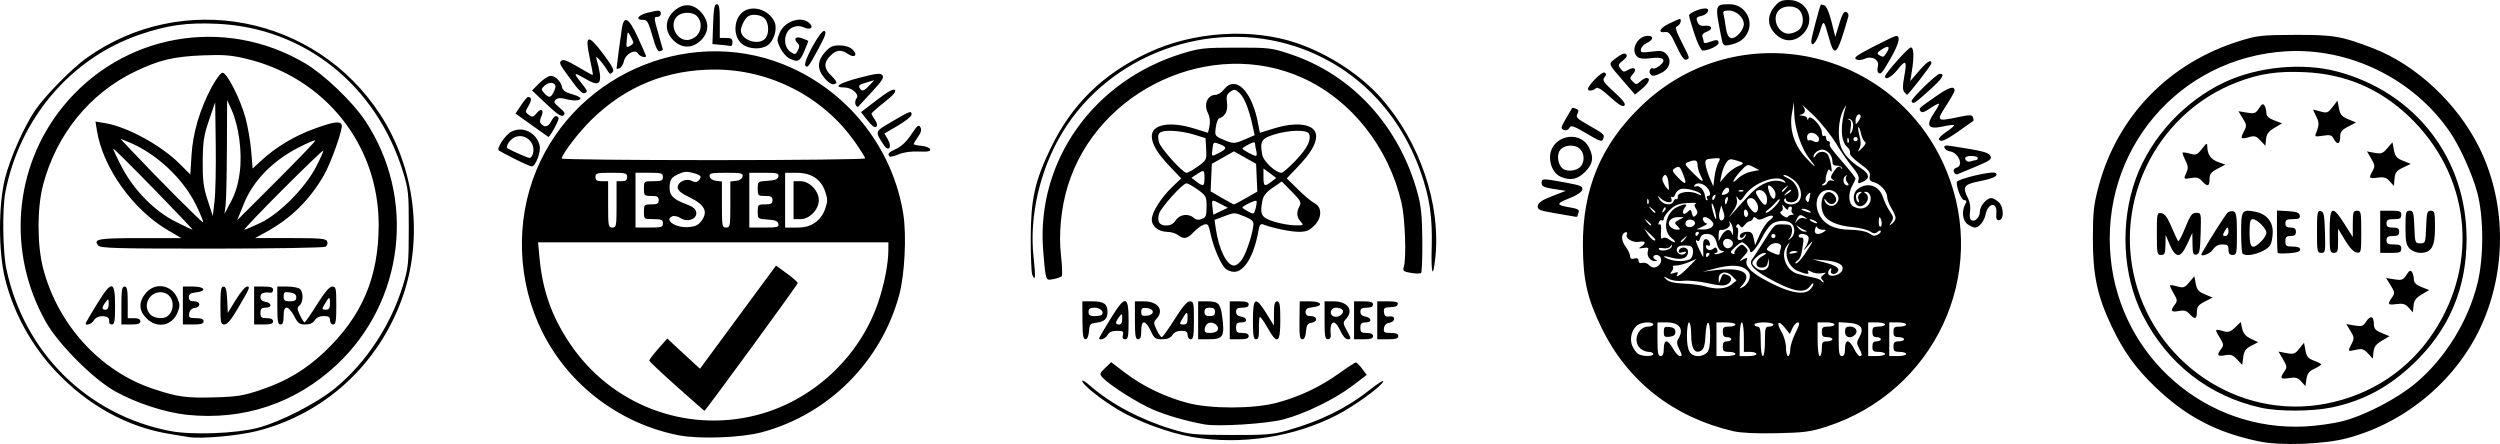<?xml version="1.0" encoding="UTF-8" standalone="no"?>
<!-- Created with Inkscape (http://www.inkscape.org/) -->

<svg
   width="418.557mm"
   height="74.337mm"
   viewBox="0 0 418.557 74.337"
   version="1.1"
   id="svg5"
   xml:space="preserve"
   xmlns:inkscape="http://www.inkscape.org/namespaces/inkscape"
   xmlns:sodipodi="http://sodipodi.sourceforge.net/DTD/sodipodi-0.dtd"
   xmlns="http://www.w3.org/2000/svg"
   xmlns:svg="http://www.w3.org/2000/svg"><sodipodi:namedview
     id="namedview7"
     pagecolor="#ffffff"
     bordercolor="#000000"
     borderopacity="0.25"
     inkscape:showpageshadow="2"
     inkscape:pageopacity="0.0"
     inkscape:pagecheckerboard="0"
     inkscape:deskcolor="#d1d1d1"
     inkscape:document-units="mm"
     showgrid="false" /><defs
     id="defs2" /><g
     inkscape:label="Layer 1"
     inkscape:groupmode="layer"
     id="layer1"
     transform="translate(98.577,-99.57)"><path
       style="fill:#000000;stroke-width:0.353"
       d="m 279.683,173.48 c -7.171,-1.489 -12.263,-4.158 -17.457,-9.15 -3.283,-3.155 -5.287,-5.951 -7.278,-10.153 -2.398,-5.062 -3.142,-8.57 -3.129,-14.743 0.01,-4.403 0.142,-5.606 0.952,-8.643 3.155,-11.826 11.843,-20.747 23.767,-24.407 2.832,-0.869 3.619,-0.953 9.098,-0.973 6.497,-0.023 7.806,0.202 13.127,2.254 7.125,2.748 13.978,9.124 17.651,16.422 4.498,8.937 4.757,20.032 0.688,29.444 -4.068,9.409 -12.752,16.804 -22.823,19.433 -3.836,1.002 -11.029,1.255 -14.596,0.515 z m 13.811,-3.363 c 3.797,-0.949 9.256,-3.777 12.402,-6.427 4.924,-4.146 8.743,-10.322 10.311,-16.671 1.072,-4.34 1.062,-11.079 -0.021,-15.169 -0.826,-3.117 -2.932,-7.777 -4.637,-10.254 -6.057,-8.804 -16.717,-14.047 -27.324,-13.439 -18.018,1.032 -31.252,16.648 -29.415,34.711 1.687,16.587 15.966,28.929 32.511,28.102 1.897,-0.095 4.675,-0.479 6.174,-0.853 z m -13.503,-2.278 c -8.762,-1.932 -15.765,-7.425 -19.876,-15.589 -3.344,-6.641 -3.769,-15.454 -1.099,-22.786 2.512,-6.897 8.13,-12.983 14.916,-16.158 5.528,-2.587 12.996,-3.291 18.76,-1.77 13.097,3.457 21.685,14.543 21.693,28.004 0.005,8.324 -2.956,15.279 -8.914,20.939 -4.154,3.946 -8.43,6.225 -13.737,7.321 -3.238,0.669 -8.8,0.687 -11.742,0.038 z m 10.817,-0.68 c 7.575,-1.454 13.894,-5.641 18.062,-11.966 7.75,-11.76 6.064,-26.439 -4.15,-36.141 -4.882,-4.637 -10.597,-7.073 -17.35,-7.395 -4.609,-0.219 -7.652,0.233 -11.469,1.705 -12.678,4.889 -20.082,18.5 -17.314,31.829 3.103,14.944 17.54,24.787 32.22,21.968 z m -4.109,-3.728 c -0.573,-0.635 -0.944,-0.739 -2.028,-0.566 -1.456,0.233 -1.596,0.038 -0.796,-1.104 0.484,-0.69 0.463,-0.876 -0.226,-2.044 l -0.758,-1.285 1.348,0.253 c 1.203,0.226 1.432,0.147 2.139,-0.74 l 0.792,-0.993 0.241,1.285 c 0.197,1.049 0.462,1.365 1.438,1.718 0.658,0.238 1.194,0.52 1.19,0.627 -0.004,0.107 -0.52,0.432 -1.147,0.723 -0.873,0.406 -1.18,0.806 -1.315,1.716 l -0.176,1.187 z m -10.741,-3.684 c -0.709,-0.758 -1.063,-0.88 -2.028,-0.699 -1.272,0.239 -1.426,-0.02 -0.636,-1.063 0.453,-0.599 0.432,-0.803 -0.188,-1.806 -0.925,-1.496 -0.894,-1.583 0.433,-1.203 0.978,0.28 1.26,0.201 2.082,-0.586 l 0.95,-0.911 0.244,1.112 c 0.176,0.802 0.584,1.274 1.46,1.692 l 1.216,0.58 -1.16,0.598 c -0.919,0.473 -1.197,0.869 -1.337,1.901 l -0.176,1.303 z m 21.915,-1.012 c -0.694,-0.743 -0.996,-0.832 -2.028,-0.599 -1.384,0.312 -1.39,0.303 -0.705,-1.022 0.459,-0.887 0.44,-1.093 -0.192,-2.133 l -0.7,-1.15 1.372,0.232 c 1.214,0.205 1.44,0.127 1.971,-0.683 0.708,-1.08 1.273,-0.88 1.276,0.451 0,0.762 0.259,1.055 1.31,1.488 l 1.308,0.538 -1.285,0.758 c -0.981,0.579 -1.312,1.023 -1.398,1.876 l -0.113,1.118 z m -29.88,-6.606 c -0.5,-0.552 -0.904,-0.661 -1.819,-0.49 -1.279,0.24 -1.433,-0.017 -0.638,-1.068 0.459,-0.607 0.437,-0.814 -0.202,-1.897 -0.394,-0.669 -0.66,-1.272 -0.591,-1.341 0.069,-0.069 0.627,0.018 1.24,0.194 0.989,0.284 1.211,0.205 1.969,-0.696 l 0.854,-1.015 0.234,1.245 c 0.189,1.007 0.481,1.349 1.529,1.787 l 1.295,0.541 -1.316,0.675 c -1.074,0.551 -1.316,0.869 -1.316,1.725 0,1.229 -0.348,1.324 -1.239,0.339 z m 36.695,-1.047 c -0.563,-0.626 -0.968,-0.747 -2.028,-0.604 -1.474,0.198 -1.575,0.054 -0.771,-1.094 0.512,-0.732 0.497,-0.883 -0.211,-2.029 l -0.765,-1.238 1.382,0.221 c 1.234,0.197 1.45,0.118 2.014,-0.742 0.494,-0.754 0.698,-0.858 0.94,-0.476 0.17,0.268 0.311,0.828 0.314,1.244 0.004,0.537 0.374,0.903 1.28,1.264 l 1.275,0.508 -1.25,0.738 c -0.951,0.561 -1.277,1.007 -1.363,1.864 l -0.113,1.126 z m -42.159,-12.379 c 0,-3.441 0.024,-3.549 0.763,-3.44 0.56,0.083 1.01,0.696 1.691,2.304 0.511,1.205 1.015,2.278 1.12,2.383 0.106,0.106 0.64,-0.92 1.187,-2.279 0.841,-2.088 1.125,-2.471 1.834,-2.471 0.832,0 0.838,0.025 0.738,3.436 -0.086,2.944 -0.189,3.452 -0.718,3.554 -0.523,0.1 -0.622,-0.17 -0.646,-1.76 l -0.029,-1.878 -0.846,1.852 c -1.107,2.424 -1.916,2.473 -2.904,0.176 l -0.721,-1.676 -0.029,1.676 c -0.024,1.431 -0.132,1.676 -0.734,1.676 -0.659,0 -0.706,-0.235 -0.706,-3.552 z m 7.513,3.288 c 1.102,-1.992 4.001,-6.539 4.358,-6.835 0.257,-0.213 0.708,-0.296 1.001,-0.183 0.427,0.164 0.534,0.91 0.534,3.744 0,3.304 -0.047,3.539 -0.706,3.539 -0.517,0 -0.706,-0.235 -0.706,-0.882 0,-0.737 -0.167,-0.882 -1.018,-0.882 -0.696,0 -1.2,0.279 -1.596,0.882 -0.497,0.759 -2.271,1.345 -1.868,0.617 z m 4.481,-3.616 c 0,-0.388 -0.074,-0.706 -0.164,-0.706 -0.09,0 -0.334,0.318 -0.542,0.706 -0.301,0.563 -0.268,0.706 0.164,0.706 0.306,0 0.542,-0.306 0.542,-0.706 z m 2.352,3.645 c -0.129,-0.129 -0.235,-1.722 -0.235,-3.539 0,-3.692 0.131,-3.887 2.335,-3.473 1.862,0.349 2.957,1.599 2.957,3.374 0,0.798 -0.172,1.771 -0.381,2.163 -0.629,1.174 -3.933,2.218 -4.675,1.476 z m 3.132,-2.042 c 0.476,-0.476 0.866,-1.118 0.866,-1.427 0,-0.719 -1.564,-2.293 -2.277,-2.293 -0.436,0 -0.545,0.46 -0.545,2.293 0,2.604 0.451,2.933 1.956,1.427 z m 2.777,1.954 c -0.081,-0.081 -0.147,-1.716 -0.147,-3.634 v -3.487 l 1.849,0.107 c 1.429,0.082 1.875,0.247 1.966,0.724 0.094,0.495 -0.133,0.617 -1.143,0.617 -1.025,0 -1.261,0.132 -1.261,0.706 0,0.517 0.235,0.706 0.882,0.706 0.647,0 0.882,0.188 0.882,0.706 0,0.517 -0.235,0.706 -0.882,0.706 -0.706,0 -0.882,0.176 -0.882,0.882 0,0.773 0.153,0.882 1.235,0.882 0.825,0 1.235,0.164 1.235,0.495 0,0.344 -0.547,0.532 -1.793,0.617 -0.986,0.067 -1.86,0.056 -1.94,-0.025 z m 6.556,-3.583 c 0,-3.194 0.062,-3.542 0.617,-3.436 0.529,0.101 0.632,0.61 0.718,3.554 0.096,3.254 0.063,3.436 -0.617,3.436 -0.675,0 -0.718,-0.214 -0.718,-3.554 z m 2.117,0.026 c 0,-4.328 0.424,-4.555 2.475,-1.323 l 1.399,2.205 0.004,-2.205 c 0.004,-1.969 0.079,-2.205 0.709,-2.205 0.659,0 0.706,0.235 0.706,3.552 0,3.456 -0.021,3.549 -0.774,3.44 -0.501,-0.073 -1.184,-0.796 -1.939,-2.053 l -1.165,-1.94 v 2.028 c 0,1.793 -0.083,2.028 -0.707,2.028 -0.659,0 -0.706,-0.235 -0.706,-3.528 z m 8.467,0 v -3.528 h 1.764 c 1.529,0 1.764,0.094 1.764,0.706 0,0.571 -0.235,0.706 -1.235,0.706 -1,0 -1.235,0.134 -1.235,0.706 0,0.549 0.235,0.706 1.058,0.706 0.823,0 1.058,0.157 1.058,0.706 0,0.549 -0.235,0.706 -1.058,0.706 -0.823,0 -1.058,0.157 -1.058,0.706 0,0.571 0.235,0.706 1.235,0.706 1,0 1.235,0.134 1.235,0.706 0,0.611 -0.235,0.706 -1.764,0.706 h -1.764 z m 4.939,2.822 c -0.588,-0.588 -0.706,-1.176 -0.706,-3.528 0,-2.567 0.062,-2.822 0.691,-2.822 0.618,0 0.702,0.29 0.794,2.734 0.1,2.654 0.129,2.734 0.985,2.734 0.856,0 0.885,-0.08 0.985,-2.734 0.092,-2.444 0.176,-2.734 0.794,-2.734 0.628,0 0.691,0.255 0.691,2.822 0,3.221 -0.59,4.233 -2.469,4.233 -0.588,0 -1.372,-0.314 -1.764,-0.706 z m -34.771,-11.314 c -0.515,-0.569 -0.917,-0.682 -1.819,-0.513 -1.292,0.242 -1.316,0.212 -0.77,-0.984 0.304,-0.668 0.261,-1.093 -0.202,-1.99 -0.324,-0.627 -0.528,-1.202 -0.452,-1.278 0.076,-0.076 0.633,0.005 1.239,0.178 0.99,0.284 1.191,0.203 1.989,-0.8 0.845,-1.063 0.888,-1.077 0.903,-0.299 0.026,1.282 0.61,2.073 1.861,2.521 l 1.154,0.413 -1.323,0.691 c -1.078,0.563 -1.323,0.885 -1.323,1.741 0,1.235 -0.348,1.324 -1.257,0.32 z m 31.422,0.031 c -0.563,-0.626 -0.969,-0.746 -2.028,-0.604 -1.456,0.195 -1.519,0.11 -0.829,-1.135 0.411,-0.742 0.381,-1.004 -0.239,-2.054 l -0.71,-1.203 1.27,0.238 c 1.109,0.208 1.38,0.111 2.134,-0.767 l 0.864,-1.005 0.243,1.297 c 0.201,1.07 0.469,1.388 1.531,1.812 l 1.288,0.515 -1.305,0.624 c -1.085,0.519 -1.323,0.829 -1.411,1.843 l -0.106,1.219 z m -21.64,-6.819 c -0.705,-0.754 -0.982,-0.836 -1.917,-0.568 -1.383,0.397 -1.495,0.269 -0.844,-0.966 0.485,-0.92 0.469,-1.097 -0.202,-2.188 l -0.73,-1.187 1.41,0.238 c 1.268,0.214 1.472,0.143 2.032,-0.712 0.488,-0.745 0.689,-0.845 0.931,-0.463 0.17,0.268 0.311,0.823 0.314,1.233 0.004,0.534 0.378,0.888 1.315,1.244 l 1.309,0.498 -1.285,0.758 c -0.981,0.579 -1.311,1.022 -1.397,1.876 l -0.113,1.118 z m 12.268,-0.282 c -0.341,-0.637 -0.605,-0.712 -1.818,-0.518 -1.266,0.203 -1.392,0.159 -1.161,-0.401 0.566,-1.376 0.569,-1.824 0.023,-2.88 -0.313,-0.605 -0.524,-1.1 -0.469,-1.1 0.055,0 0.612,0.147 1.239,0.327 1.031,0.296 1.219,0.225 1.979,-0.747 l 0.84,-1.073 0.24,1.278 c 0.196,1.043 0.48,1.38 1.546,1.832 l 1.307,0.554 -1.323,0.687 c -1.078,0.56 -1.323,0.881 -1.323,1.737 0,1.225 -0.51,1.369 -1.08,0.305 z m -191.047,49.934 c -3.887,-0.653 -9.232,-2.618 -12.507,-4.598 -2.937,-1.775 -5.975,-4.212 -5.975,-4.792 0,-0.199 0.55,0.121 1.223,0.712 3.529,3.099 8.483,5.74 13.77,7.342 2.961,0.897 3.626,0.963 9.878,0.984 5.938,0.02 7.025,-0.069 9.525,-0.776 5.536,-1.566 9.942,-3.749 13.861,-6.868 1.264,-1.006 2.225,-1.597 2.135,-1.315 -0.254,0.798 -4.769,4.075 -7.705,5.593 -7.207,3.726 -16.06,5.085 -24.204,3.717 z m -168.06,5.5e-4 c -0.485,-0.082 -1.984,-0.329 -3.331,-0.549 -6.956,-1.133 -13.605,-4.797 -18.897,-10.412 -4.127,-4.378 -7.1,-9.786 -8.532,-15.519 -1.132,-4.53 -1.134,-12.403 -0.005,-16.869 0.861,-3.402 3.181,-8.637 5.042,-11.373 1.655,-2.433 6.137,-6.989 8.613,-8.753 16.027,-11.423 38.311,-7.144 49.134,9.435 5.875,9 7.293,20.768 3.705,30.763 -4.007,11.163 -12.99,19.389 -24.312,22.261 -3.144,0.798 -9.411,1.354 -11.417,1.014 z m 11.465,-1.527 c 3.854,-0.991 10.018,-4.156 13.136,-6.746 5.139,-4.268 9.222,-10.478 11.246,-17.104 0.902,-2.954 0.97,-3.617 0.978,-9.525 0.008,-5.949 -0.053,-6.55 -0.965,-9.507 -4.479,-14.523 -16.525,-24.122 -31.099,-24.785 -5.106,-0.232 -8.308,0.213 -12.969,1.804 -11.516,3.931 -20.114,14.013 -22.507,26.395 -0.532,2.754 -0.441,9.947 0.162,12.807 2.959,14.025 13.583,24.528 27.497,27.183 3.56,0.679 10.867,0.416 14.52,-0.522 z m -11.775,-2.204 c -3.657,-0.383 -8.547,-1.981 -12.037,-3.936 -3.685,-2.064 -9.492,-7.891 -11.606,-11.647 -6.512,-11.569 -5.384,-25.81 2.85,-35.983 9.906,-12.24 27.079,-15.3 40.641,-7.243 3.135,1.863 7.891,6.417 9.977,9.555 8.596,12.93 6.584,30.258 -4.746,40.868 -6.897,6.458 -15.62,9.375 -25.078,8.386 z m 12.305,-4.158 c 4.26,-1.423 7.511,-3.349 10.649,-6.31 6.352,-5.992 9.155,-12.557 9.142,-21.408 -0.021,-13.358 -9.011,-24.599 -22.187,-27.74 -2.532,-0.604 -3.817,-0.702 -7.306,-0.56 -4.876,0.199 -7.313,0.787 -11.35,2.736 -7.537,3.64 -13.075,10.457 -15.322,18.861 -1.042,3.897 -1.042,10.135 -2.67e-4,14.111 2.462,9.395 9.562,17.171 18.353,20.099 4.175,1.39 5.497,1.577 10.26,1.449 3.824,-0.103 4.855,-0.267 7.761,-1.238 z m -29.222,-11.261 c 0.065,-0.165 0.911,-1.593 1.881,-3.175 2.437,-3.974 2.999,-3.918 2.999,0.299 0,2.627 -0.094,3.175 -0.545,3.175 -0.323,0 -0.502,-0.251 -0.441,-0.617 0.163,-0.972 -2.019,-1.065 -2.531,-0.109 -0.365,0.682 -1.618,1.074 -1.363,0.427 z m 3.811,-3.14 c -0.011,-0.929 -0.033,-0.941 -0.529,-0.285 -0.66,0.873 -0.657,1.255 0.011,1.255 0.345,0 0.525,-0.338 0.518,-0.97 z m 2.128,0.265 c 0,-2.587 0.098,-3.175 0.529,-3.175 0.423,0 0.529,0.529 0.529,2.646 v 2.646 h 1.058 c 0.706,0 1.058,0.176 1.058,0.529 0,0.392 -0.412,0.529 -1.587,0.529 h -1.587 z m 4.206,2.144 c -1.315,-1.315 -1.355,-2.763 -0.118,-4.233 1.566,-1.862 4.341,-1.399 5.295,0.883 0.437,1.046 0.437,1.367 0,2.413 -0.933,2.234 -3.429,2.686 -5.177,0.937 z m 3.414,-0.297 c 1.416,-0.945 1.234,-3.358 -0.295,-3.926 -2.185,-0.812 -4.057,1.84 -2.508,3.551 0.59,0.652 2.088,0.852 2.803,0.375 z m 2.672,-1.847 v -3.175 h 1.763 c 1.999,0 2.285,0.802 0.354,0.992 -0.834,0.082 -1.119,0.285 -1.119,0.794 0,0.494 0.245,0.683 0.882,0.683 1.112,0 1.188,0.966 0.088,1.122 -0.51,0.072 -0.834,0.396 -0.906,0.906 -0.099,0.696 0.042,0.794 1.147,0.794 0.884,0 1.259,0.158 1.259,0.529 0,0.399 -0.428,0.529 -1.733,0.529 h -1.733 z m 6.289,0 c 0,-2.541 0.102,-3.175 0.512,-3.175 0.382,0 0.539,0.561 0.617,2.205 l 0.105,2.205 1.348,-2.205 c 0.742,-1.213 1.581,-2.205 1.864,-2.205 0.596,0 0.518,0.18 -1.714,3.969 -0.944,1.602 -1.621,2.381 -2.068,2.381 -0.603,0 -0.665,-0.299 -0.665,-3.175 z m 5.644,0 v -3.175 h 1.587 c 1.196,0 1.587,0.134 1.587,0.545 0,0.3 -0.198,0.519 -0.441,0.487 -1.149,-0.149 -1.676,0.073 -1.676,0.707 0,0.429 0.283,0.723 0.766,0.794 1.129,0.166 1.25,0.995 0.145,0.995 -0.737,0 -0.911,0.169 -0.911,0.882 0,0.745 0.165,0.882 1.058,0.882 0.706,0 1.058,0.176 1.058,0.529 0,0.392 -0.412,0.529 -1.587,0.529 h -1.587 z m 3.881,0 v -3.175 h 1.693 c 0.931,0 1.884,0.191 2.117,0.423 0.584,0.584 0.532,2.223 -0.087,2.736 -0.444,0.368 -0.435,0.581 0.065,1.631 0.317,0.664 0.665,1.207 0.775,1.207 0.11,-3.2e-4 1.045,-1.35 2.08,-2.999 1.297,-2.068 2.091,-2.998 2.558,-2.998 0.618,0 0.677,0.279 0.677,3.175 0,2.587 -0.098,3.175 -0.529,3.175 -0.294,0 -0.529,-0.314 -0.529,-0.706 0,-0.548 -0.235,-0.706 -1.055,-0.706 -0.673,0 -1.215,0.255 -1.496,0.706 -0.293,0.47 -0.823,0.706 -1.583,0.706 -0.978,0 -1.246,-0.203 -1.863,-1.411 -0.396,-0.776 -0.955,-1.411 -1.242,-1.411 -0.374,0 -0.522,0.401 -0.522,1.411 0,1.019 -0.147,1.411 -0.529,1.411 -0.431,0 -0.529,-0.588 -0.529,-3.175 z m 8.814,-0.441 c -0.005,-1.175 -0.139,-1.109 -1.077,0.529 -0.287,0.501 -0.219,0.617 0.365,0.617 0.576,0 0.717,-0.227 0.713,-1.147 z m -5.639,-0.93 c 0,-0.47 -0.311,-0.711 -1.058,-0.821 -0.917,-0.135 -1.058,-0.046 -1.058,0.666 0,0.677 0.186,0.821 1.058,0.821 0.802,0 1.058,-0.161 1.058,-0.666 z m -33.148,-8.668 c -0.906,-1.092 -0.022,-1.25 6.967,-1.25 h 6.939 l -2.259,-1.323 c -5.862,-3.433 -10.889,-10.489 -11.878,-16.674 l -0.242,-1.513 1.521,0.243 c 3.735,0.597 9.442,3.698 12.578,6.834 l 1.783,1.783 0.198,-3.23 c 0.23,-3.753 1.386,-7.671 3.346,-11.344 0.733,-1.374 1.553,-2.469 1.847,-2.469 0.748,0 3,4.436 3.85,7.585 0.393,1.455 0.821,3.955 0.952,5.555 l 0.238,2.909 1.538,-1.418 c 2.387,-2.2 5.499,-4.059 8.793,-5.25 3.295,-1.192 4.314,-1.331 4.585,-0.625 0.233,0.607 -1.786,6.32 -2.953,8.355 -2.385,4.16 -5.51,7.249 -9.629,9.52 l -1.906,1.051 5.92,0.006 c 5.099,0.005 5.95,0.085 6.137,0.571 0.119,0.311 -0.005,0.705 -0.276,0.877 -0.271,0.171 -8.847,0.314 -19.058,0.317 -15.829,0.005 -18.629,-0.07 -18.992,-0.508 z m 9.292,-9.486 c -3.662,-3.754 -6.713,-6.782 -6.779,-6.73 -0.066,0.052 0.565,1.417 1.403,3.032 2.023,3.902 5.493,7.422 9.089,9.221 1.43,0.715 2.678,1.301 2.773,1.301 0.095,0 -2.823,-3.071 -6.486,-6.825 z m 17.809,5.713 c 3.205,-1.521 7.519,-5.857 9.36,-9.409 0.737,-1.421 1.277,-2.645 1.202,-2.721 -0.076,-0.076 -3.145,2.873 -6.82,6.552 -3.676,3.679 -6.548,6.69 -6.384,6.69 0.164,0 1.353,-0.5 2.642,-1.112 z m -10.699,-2.948 c -2.139,-4.446 -6.697,-8.721 -11.299,-10.596 l -1.411,-0.575 1.936,2.059 c 4.278,4.549 11.797,12.08 11.929,11.948 0.077,-0.077 -0.442,-1.354 -1.155,-2.836 z m 19.922,-10.859 c 0,-0.157 -1.31,0.393 -2.91,1.223 -4.262,2.21 -7.5,5.544 -9.016,9.287 l -1.143,2.822 6.535,-6.523 c 3.594,-3.588 6.535,-6.652 6.535,-6.809 z m -16.662,0.641 -0.095,-7.065 -1.026,2.999 c -0.874,2.556 -1.03,3.572 -1.058,6.879 -0.027,3.21 0.115,4.337 0.825,6.526 l 0.858,2.646 0.295,-2.46 c 0.163,-1.353 0.253,-5.639 0.2,-9.525 z m 4.024,4.638 c 0.434,-3.325 -0.162,-7.787 -1.402,-10.491 l -0.718,-1.564 -0.034,8.114 c -0.018,4.463 -0.118,8.749 -0.222,9.525 l -0.189,1.411 1.094,-2.056 c 0.766,-1.439 1.207,-2.921 1.47,-4.939 z m 73.491,44.065 c -9.845,-1.931 -18.329,-8.338 -22.793,-17.216 -4.225,-8.402 -4.609,-18.586 -1.026,-27.193 6.943,-16.678 26.67,-24.522 42.861,-17.041 9.855,4.553 16.831,13.713 18.548,24.353 0.579,3.59 0.251,10.196 -0.677,13.615 -3.032,11.174 -11.82,19.96 -22.97,22.965 -3.456,0.931 -10.495,1.192 -13.942,0.516 z m 13.032,-3.376 c 9.355,-2.397 17.19,-9.641 20.332,-18.797 1.037,-3.022 1.73,-6.543 1.734,-8.812 l 0.003,-1.323 H 20.83 -8.496 l 0.24,2.558 c 0.515,5.488 1.999,9.722 4.989,14.236 C 3.592,167.287 16.12,172.137 28.087,169.071 Z m -13.385,-4.812 c -2.522,-2.246 -4.586,-4.197 -4.586,-4.335 0,-0.138 0.68,-1.023 1.511,-1.967 l 1.511,-1.716 1.488,1.389 c 0.818,0.764 2.051,1.903 2.739,2.531 l 1.251,1.142 2.143,-2.91 c 1.179,-1.6 4.043,-5.485 6.364,-8.632 l 4.222,-5.723 1.811,1.313 c 0.996,0.722 1.816,1.448 1.822,1.613 0.009,0.255 -15.45,21.413 -15.626,21.387 -0.034,-0.005 -2.126,-1.847 -4.648,-4.093 z M 4.648,133.789 v -3.881 h 0.882 c 0.647,0 0.882,-0.188 0.882,-0.706 0,-0.643 -0.235,-0.706 -2.646,-0.706 -2.411,0 -2.646,0.063 -2.646,0.706 0,0.549 0.235,0.706 1.058,0.706 h 1.058 v 3.881 c 0,3.645 0.043,3.881 0.706,3.881 0.663,0 0.706,-0.235 0.706,-3.881 z m 7.761,3.175 c 0,-0.601 -0.235,-0.706 -1.587,-0.706 -1.579,0 -1.587,-0.007 -1.587,-1.235 0,-1.176 0.059,-1.235 1.235,-1.235 1,0 1.235,-0.134 1.235,-0.706 0,-0.571 -0.235,-0.706 -1.235,-0.706 -1.176,0 -1.235,-0.059 -1.235,-1.235 0,-1.228 0.008,-1.235 1.587,-1.235 1.352,0 1.587,-0.105 1.587,-0.706 0,-0.633 -0.235,-0.706 -2.293,-0.706 H 7.823 v 4.586 4.586 h 2.293 c 2.058,0 2.293,-0.072 2.293,-0.706 z m 6.471,-0.44 c 1.123,-1.51 0.53,-2.681 -1.973,-3.894 -1.458,-0.707 -2.028,-1.18 -2.028,-1.683 0,-0.934 1.432,-1.593 2.371,-1.091 0.5,0.268 0.811,0.258 1.103,-0.034 0.661,-0.661 0.482,-0.917 -0.904,-1.3 -1.056,-0.292 -1.553,-0.244 -2.558,0.248 -1.049,0.513 -1.264,0.818 -1.355,1.919 -0.128,1.536 0.515,2.237 2.833,3.091 1.075,0.396 1.542,0.782 1.622,1.341 0.161,1.119 -1.465,1.726 -2.611,0.975 -0.449,-0.294 -1.062,-0.44 -1.363,-0.324 -1.508,0.579 0.458,1.96 2.592,1.823 1.217,-0.079 1.708,-0.309 2.273,-1.07 z m 4.818,-2.711 v -3.857 l 0.967,-0.112 c 0.583,-0.067 1.014,-0.357 1.084,-0.729 0.104,-0.547 -0.21,-0.617 -2.757,-0.617 -2.547,0 -2.861,0.07 -2.757,0.617 0.071,0.372 0.501,0.662 1.084,0.729 l 0.967,0.112 v 3.857 c 0,3.622 0.043,3.857 0.706,3.857 0.663,0 0.706,-0.235 0.706,-3.857 z m 8.048,3.24 c -0.088,-0.465 -0.53,-0.644 -1.79,-0.725 -1.65,-0.106 -1.673,-0.124 -1.673,-1.323 0,-1.154 0.063,-1.215 1.235,-1.215 1,0 1.235,-0.134 1.235,-0.706 0,-0.571 -0.235,-0.706 -1.235,-0.706 -1.172,0 -1.235,-0.062 -1.235,-1.215 0,-1.199 0.022,-1.217 1.673,-1.323 1.26,-0.081 1.701,-0.26 1.79,-0.725 0.103,-0.541 -0.192,-0.617 -2.378,-0.617 h -2.495 v 4.586 4.586 h 2.495 c 2.186,0 2.481,-0.076 2.378,-0.617 z m 6.099,-0.188 c 0.771,-0.518 1.384,-1.336 1.717,-2.293 0.456,-1.309 0.456,-1.667 0,-2.976 -0.717,-2.058 -2.33,-3.098 -4.804,-3.098 h -1.888 v 4.586 4.586 h 1.888 c 1.381,0 2.21,-0.216 3.087,-0.805 z m -3.564,-3.781 v -3.175 h 1.203 c 1.472,0 3.03,1.633 3.03,3.175 0,1.542 -1.558,3.175 -3.03,3.175 h -1.203 z m 11.994,-7 c 0,-0.164 -0.774,-1.4 -1.72,-2.747 -5.296,-7.542 -14.137,-12.116 -23.43,-12.123 -8.106,-0.006 -15.015,2.814 -20.741,8.464 -2.101,2.074 -4.909,5.753 -4.909,6.433 0,0.148 11.43,0.269 25.4,0.269 13.97,0 25.4,-0.134 25.4,-0.297 z m 145.344,45.676 c -10.031,-2.333 -17.704,-8.346 -22.049,-17.279 -2.39,-4.912 -3.09,-7.958 -3.136,-13.636 -0.078,-9.623 3.01,-17.039 9.815,-23.572 16.052,-15.41 42.427,-9.845 51.006,10.763 7.264,17.448 -1.959,37.161 -20.114,42.99 -2.611,0.838 -3.683,0.977 -8.29,1.074 -3.437,0.072 -5.972,-0.047 -7.232,-0.34 z M 178.215,158.837 c 0,-0.194 -0.345,-0.353 -0.766,-0.353 -0.421,0 -1.056,-0.263 -1.411,-0.584 -1.313,-1.189 -0.403,-3.649 1.35,-3.649 0.455,0 0.827,-0.159 0.827,-0.353 0,-0.45 -1.613,-0.459 -2.444,-0.013 -1.072,0.574 -1.597,2.301 -1.08,3.55 0.243,0.587 0.699,1.217 1.013,1.4 0.761,0.445 2.511,0.446 2.511,0.002 z m 1.764,-0.882 c 0,-0.764 0.171,-1.235 0.449,-1.235 0.247,0 0.748,0.556 1.114,1.235 0.366,0.679 0.882,1.235 1.148,1.235 0.388,0 0.368,-0.221 -0.099,-1.125 -0.449,-0.868 -0.491,-1.269 -0.185,-1.759 1.017,-1.628 0.209,-2.761 -1.967,-2.761 h -1.517 v 2.822 c 0,2.273 0.103,2.822 0.529,2.822 0.37,0 0.529,-0.372 0.529,-1.235 z m 0,-2.822 c 0,-0.805 0.129,-0.914 0.97,-0.817 0.698,0.08 0.97,0.31 0.97,0.817 0,0.507 -0.272,0.737 -0.97,0.817 -0.841,0.097 -0.97,-0.012 -0.97,-0.817 z m 7.207,3.503 c 0.389,-0.389 0.554,-1.231 0.554,-2.822 0,-2.894 -0.638,-2.975 -0.777,-0.1 -0.075,1.558 -0.27,2.272 -0.693,2.537 -1.069,0.671 -1.705,-0.312 -1.705,-2.632 0,-1.147 -0.158,-2.073 -0.353,-2.073 -0.199,0 -0.353,0.991 -0.353,2.268 0,2.497 0.505,3.377 1.94,3.377 0.457,0 1.081,-0.249 1.386,-0.554 z m 4.788,0.202 c 0,-0.194 -0.476,-0.353 -1.058,-0.353 -0.894,0 -1.058,-0.137 -1.058,-0.882 0,-0.647 0.188,-0.882 0.706,-0.882 0.388,0 0.706,-0.159 0.706,-0.353 0,-0.194 -0.318,-0.353 -0.706,-0.353 -0.517,0 -0.706,-0.235 -0.706,-0.882 0,-0.745 0.165,-0.882 1.058,-0.882 0.582,0 1.058,-0.159 1.058,-0.353 0,-0.194 -0.714,-0.353 -1.587,-0.353 h -1.587 v 2.822 2.822 h 1.587 c 0.873,0 1.587,-0.159 1.587,-0.353 z m 3.528,0 c 0,-0.194 -0.476,-0.353 -1.058,-0.353 h -1.058 v -2.469 c 0,-1.411 -0.151,-2.469 -0.353,-2.469 -0.206,0 -0.353,1.176 -0.353,2.822 v 2.822 h 1.411 c 0.776,0 1.411,-0.159 1.411,-0.353 z m 1.411,-2.117 c 0,-2.234 0.067,-2.469 0.706,-2.469 0.388,0 0.706,-0.159 0.706,-0.353 0,-0.194 -0.714,-0.353 -1.587,-0.353 -0.873,0 -1.587,0.159 -1.587,0.353 0,0.194 0.238,0.353 0.529,0.353 0.42,0 0.529,0.51 0.529,2.469 0,1.411 0.151,2.469 0.353,2.469 0.202,0 0.353,-1.058 0.353,-2.469 z m 4.233,1.399 c 0,-0.589 0.4,-1.859 0.888,-2.822 0.645,-1.274 0.757,-1.752 0.409,-1.752 -0.263,0 -0.678,0.437 -0.921,0.97 l -0.442,0.97 -0.833,-1.045 c -1.11,-1.392 -1.5,-0.903 -0.556,0.697 0.422,0.716 0.749,1.877 0.749,2.661 0,0.765 0.159,1.391 0.353,1.391 0.194,0 0.353,-0.482 0.353,-1.07 z m 5.292,-0.165 c 0,-1.082 0.109,-1.235 0.882,-1.235 0.485,0 0.882,-0.159 0.882,-0.353 0,-0.194 -0.397,-0.353 -0.882,-0.353 -0.706,0 -0.882,-0.176 -0.882,-0.882 0,-0.745 0.165,-0.882 1.058,-0.882 0.582,0 1.058,-0.159 1.058,-0.353 0,-0.194 -0.635,-0.353 -1.411,-0.353 h -1.411 v 2.822 c 0,1.646 0.147,2.822 0.353,2.822 0.194,0 0.353,-0.556 0.353,-1.235 z m 3.881,0 c 0,-0.785 0.169,-1.235 0.464,-1.235 0.255,0 0.729,0.556 1.053,1.235 0.324,0.679 0.75,1.235 0.947,1.235 0.47,0 0.436,-0.344 -0.136,-1.376 -0.4,-0.722 -0.385,-0.995 0.101,-1.845 0.832,-1.456 0.234,-2.217 -1.847,-2.354 l -1.64,-0.108 v 2.842 c 0,2.291 0.103,2.842 0.529,2.842 0.37,0 0.529,-0.372 0.529,-1.235 z m 0,-2.822 c 0,-0.695 0.179,-0.882 0.844,-0.882 0.954,0 1.418,0.772 0.822,1.368 -0.736,0.736 -1.666,0.464 -1.666,-0.486 z m 6.703,3.704 c 0,-0.194 -0.476,-0.353 -1.058,-0.353 -0.894,0 -1.058,-0.137 -1.058,-0.882 0,-0.647 0.188,-0.882 0.706,-0.882 0.388,0 0.706,-0.159 0.706,-0.353 0,-0.194 -0.318,-0.353 -0.706,-0.353 -0.517,0 -0.706,-0.235 -0.706,-0.882 0,-0.745 0.165,-0.882 1.058,-0.882 0.582,0 1.058,-0.159 1.058,-0.353 0,-0.194 -0.635,-0.353 -1.411,-0.353 h -1.411 v 2.822 2.822 h 1.411 c 0.776,0 1.411,-0.159 1.411,-0.353 z m 3.528,0 c 0,-0.194 -0.476,-0.353 -1.058,-0.353 -0.894,0 -1.058,-0.137 -1.058,-0.882 0,-0.706 0.176,-0.882 0.882,-0.882 0.485,0 0.882,-0.159 0.882,-0.353 0,-0.194 -0.397,-0.353 -0.882,-0.353 -0.706,0 -0.882,-0.176 -0.882,-0.882 0,-0.745 0.165,-0.882 1.058,-0.882 0.582,0 1.058,-0.159 1.058,-0.353 0,-0.194 -0.635,-0.353 -1.411,-0.353 h -1.411 v 2.822 2.822 h 1.411 c 0.776,0 1.411,-0.159 1.411,-0.353 z m -16.077,-10.785 c 0.305,-0.305 0.554,-0.737 0.554,-0.96 0,-0.223 -0.247,-0.053 -0.549,0.378 -0.838,1.197 -2.49,1.006 -5.745,-0.663 -3.442,-1.765 -4.642,-2.896 -4.003,-3.773 0.241,-0.331 0.871,-1.284 1.399,-2.118 2.543,-4.015 2.301,-3.775 3.797,-3.775 1.19,0 1.414,0.12 1.512,0.813 0.063,0.447 -0.095,1.082 -0.353,1.411 -0.421,0.538 -0.406,0.549 0.149,0.114 0.762,-0.598 0.802,-1.922 0.076,-2.525 -0.767,-0.636 -2.577,-0.503 -3.413,0.252 -0.39,0.352 -1.076,1.364 -1.525,2.25 -0.823,1.623 -1.93,2.863 -1.93,2.163 0,-0.432 -0.981,-1.48 -1.385,-1.48 -0.152,0 -0.689,0.383 -1.194,0.85 -0.737,0.683 -0.813,0.89 -0.386,1.054 0.292,0.112 0.448,0.068 0.345,-0.098 -0.103,-0.166 0.132,-0.59 0.522,-0.943 0.66,-0.598 0.748,-0.601 1.295,-0.054 0.547,0.547 0.528,0.65 -0.276,1.524 -0.83,0.902 -0.833,0.922 -0.076,0.528 0.649,-0.338 0.752,-0.32 0.59,0.101 -0.339,0.883 0.494,1.884 2.545,3.058 4.063,2.325 6.939,3.001 8.048,1.892 z m -13.155,-0.835 0.833,-0.684 -0.752,-0.764 c -0.942,-0.957 -2.257,-0.673 -2.224,0.48 l 0.022,0.77 0.319,-0.794 c 0.351,-0.872 0.387,-0.89 1.195,-0.58 0.77,0.296 0.699,1.097 -0.137,1.544 -0.509,0.272 -1.374,0.217 -3.227,-0.204 -1.393,-0.317 -3.218,-0.499 -4.056,-0.404 -0.947,0.107 -1.896,-0.019 -2.506,-0.333 -0.924,-0.475 -0.947,-0.469 -0.388,0.097 0.416,0.421 1.312,0.634 2.999,0.711 1.323,0.061 2.881,0.262 3.463,0.447 1.782,0.567 3.559,0.453 4.459,-0.287 z m 2.999,-0.973 c 0.18,-0.717 0.05,-1.08 -0.564,-1.577 -0.953,-0.772 -2.637,-0.807 -5.306,-0.109 l -1.94,0.507 1.94,-0.244 c 4.596,-0.579 6.496,0.432 4.674,2.487 -0.599,0.676 -0.594,0.684 0.172,0.282 0.434,-0.228 0.895,-0.833 1.023,-1.346 z m 12.205,0.188 c -0.313,-0.313 -0.268,-0.516 0.187,-0.849 0.521,-0.381 0.48,-0.415 -0.326,-0.261 -0.508,0.097 -1.278,-0.013 -1.712,-0.245 -0.524,-0.28 -0.707,-0.291 -0.548,-0.034 0.326,0.528 -0.292,0.487 -1.731,-0.114 -1.482,-0.619 -2.305,-2.714 -1.619,-4.12 0.391,-0.802 0.384,-0.81 -0.136,-0.161 -1.181,1.474 -0.254,4.134 1.65,4.736 0.634,0.2 1.75,0.47 2.479,0.599 0.73,0.129 1.414,0.375 1.52,0.547 0.106,0.172 0.295,0.313 0.419,0.313 0.124,0 0.041,-0.185 -0.185,-0.411 z m -22.468,-2.077 1.395,-1.429 -1.312,0.547 c -0.721,0.301 -1.661,0.547 -2.087,0.547 -0.427,0 -0.671,0.104 -0.544,0.232 0.128,0.128 0.036,0.468 -0.203,0.756 -0.371,0.447 -0.312,0.485 0.4,0.259 0.575,-0.182 0.76,-0.143 0.594,0.126 -0.549,0.889 0.457,0.294 1.757,-1.039 z m 25.695,0.642 c 0.61,-0.974 -0.387,-1.632 -2.781,-1.836 l -2.117,-0.18 1.894,0.491 c 2.06,0.534 2.727,0.98 2.358,1.576 -0.378,0.612 -1.362,0.468 -1.119,-0.164 0.12,-0.314 0.061,-0.456 -0.139,-0.332 -0.192,0.119 -0.349,0.455 -0.349,0.747 0,0.733 1.75,0.498 2.252,-0.302 z m -12.177,-1.43 -0.048,-0.781 -0.153,0.794 c -0.109,0.563 -0.402,0.794 -1.01,0.794 -1.211,0 -1.138,-1.236 0.113,-1.915 0.692,-0.375 0.793,-0.53 0.353,-0.54 -0.649,-0.015 -2.028,1.161 -2.028,1.73 0,0.183 0.342,0.572 0.76,0.865 0.972,0.681 2.082,0.16 2.014,-0.946 z m -18.3,0.281 c 0.532,-0.641 0.224,-1.592 -0.514,-1.592 -0.649,0 -0.719,0.575 -0.099,0.825 0.281,0.113 0.232,0.188 -0.133,0.206 -0.807,0.039 -1.465,-0.87 -1.21,-1.672 0.182,-0.575 0.069,-0.653 -0.765,-0.525 -0.828,0.127 -0.883,0.09 -0.362,-0.241 0.883,-0.56 0.762,-0.992 -0.225,-0.803 -1.122,0.214 -2.446,-0.512 -2.183,-1.197 0.126,-0.329 0.036,-0.476 -0.237,-0.385 -0.747,0.249 -0.723,1.361 0.054,2.411 0.407,0.55 0.74,1.264 0.74,1.585 0,0.411 0.21,0.53 0.706,0.4 0.477,-0.125 0.706,-0.011 0.706,0.353 0,0.341 0.229,0.477 0.628,0.373 0.345,-0.09 0.828,0.05 1.072,0.312 0.581,0.622 1.283,0.604 1.824,-0.049 z m 24.268,-1.68 c 1.478,-2.183 1.695,-2.704 0.625,-1.499 -0.913,1.027 -0.923,1.03 -0.353,0.091 0.323,-0.532 0.496,-1.207 0.383,-1.499 -0.225,-0.587 -1.637,-0.741 -1.637,-0.179 0,0.194 0.198,0.313 0.441,0.265 0.257,-0.051 0.403,0.207 0.351,0.617 -0.292,2.288 -0.469,2.854 -1.02,3.257 -0.337,0.246 -0.43,0.447 -0.209,0.447 0.222,0 0.86,-0.675 1.419,-1.499 z m -18.989,0.637 c 0.233,-0.28 0.371,-0.876 0.308,-1.323 -0.095,-0.671 -0.33,-0.813 -1.345,-0.813 -0.892,0 -1.263,0.17 -1.349,0.618 -0.142,0.735 0.877,1.225 1.419,0.683 0.271,-0.271 0.15,-0.32 -0.424,-0.17 -0.59,0.154 -0.76,0.079 -0.639,-0.284 0.253,-0.759 1.517,-0.615 1.517,0.173 0,1.086 -0.997,1.482 -2.631,1.046 -1.551,-0.414 -1.902,-0.294 -0.632,0.216 1.239,0.498 3.308,0.418 3.776,-0.146 z m 2.023,-1.695 c -0.05,-1.121 0.065,-1.499 0.458,-1.499 0.288,0 0.581,0.297 0.651,0.659 0.079,0.409 -0.019,0.569 -0.26,0.42 -0.213,-0.131 -0.387,-0.08 -0.387,0.114 0,0.589 0.707,0.832 1.209,0.416 0.357,-0.296 0.523,-0.26 0.679,0.146 0.114,0.296 0.026,0.538 -0.194,0.538 -0.22,0 -0.318,0.083 -0.217,0.184 0.101,0.101 0.564,0.032 1.029,-0.154 0.602,-0.241 0.669,-0.344 0.234,-0.36 -0.365,-0.013 -0.704,-0.412 -0.842,-0.993 -0.327,-1.371 -0.795,-1.852 -1.798,-1.852 -0.578,0 -0.935,0.24 -1.058,0.713 -0.133,0.507 -0.309,0.612 -0.61,0.361 -0.233,-0.193 -0.095,0.359 0.308,1.227 0.402,0.868 0.761,1.579 0.798,1.579 0.037,1.5e-4 0.037,-0.674 0,-1.499 z m 0.992,1.147 c 0.12,-0.194 0.05,-0.353 -0.156,-0.353 -0.205,0 -0.374,0.159 -0.374,0.353 0,0.194 0.07,0.353 0.156,0.353 0.086,0 0.254,-0.159 0.374,-0.353 z m 11.818,-0.324 c 0,-0.178 0.091,-0.561 0.202,-0.85 0.327,-0.853 -1.195,-1.134 -1.936,-0.358 -0.595,0.623 -0.583,0.667 0.292,1.062 1.155,0.522 1.442,0.551 1.442,0.146 z m 2.697,-0.309 c -0.36,-0.076 -0.809,0.015 -0.997,0.203 -0.221,0.221 0.011,0.27 0.655,0.139 0.738,-0.151 0.827,-0.239 0.342,-0.342 z m -20.777,-0.778 c 0.118,-0.438 0.083,-0.445 -0.2,-0.04 -0.206,0.295 -0.703,0.42 -1.251,0.316 -0.501,-0.096 -0.82,-0.029 -0.71,0.148 0.309,0.5 2.001,0.168 2.161,-0.424 z m 10.244,-0.401 c 0.129,-0.669 -0.948,-1.187 -1.442,-0.693 -0.51,0.51 0.014,1.516 0.718,1.38 0.338,-0.065 0.664,-0.374 0.724,-0.687 z m 6.097,-3.952 c 1.113,-0.779 0.617,-1.135 -0.68,-0.488 -0.786,0.392 -1.159,0.424 -1.477,0.125 -0.318,-0.298 -0.467,-0.288 -0.588,0.042 -0.089,0.243 -0.329,0.441 -0.534,0.441 -0.205,0 -0.586,0.278 -0.846,0.617 -0.386,0.503 -0.531,0.529 -0.789,0.139 -0.22,-0.334 -0.388,-0.361 -0.557,-0.088 -0.133,0.215 -0.101,0.39 0.071,0.39 0.172,0 0.24,0.492 0.152,1.093 -0.133,0.906 -0.052,1.072 0.473,0.97 0.348,-0.068 0.698,-0.361 0.778,-0.652 0.126,-0.462 0.099,-0.464 -0.216,-0.01 -0.198,0.285 -0.464,0.415 -0.591,0.288 -0.418,-0.418 0.218,-0.983 1.104,-0.983 0.695,0 0.915,0.225 1.094,1.12 l 0.224,1.12 0.784,-1.776 c 0.431,-0.977 1.15,-2.033 1.598,-2.346 z m -16.382,2.916 c -1.577,-1.24 -0.989,-4.291 1.001,-5.197 1.282,-0.584 1.787,-0.546 1.254,0.096 -0.647,0.78 -0.284,1.47 0.409,0.777 0.517,-0.517 0.581,-0.499 0.766,0.211 0.163,0.623 0.29,0.688 0.646,0.331 0.346,-0.346 0.351,-0.592 0.024,-1.115 -0.325,-0.521 -0.323,-0.717 0.009,-0.873 0.236,-0.111 -0.413,-0.145 -1.44,-0.075 -1.469,0.099 -2.092,0.34 -2.91,1.124 -0.573,0.549 -1.042,1.216 -1.042,1.482 0,0.266 -0.142,0.396 -0.316,0.289 -0.174,-0.107 -0.41,0.05 -0.525,0.35 -0.12,0.313 -0.06,0.453 0.14,0.329 0.215,-0.133 0.307,0.33 0.237,1.206 -0.077,0.979 0.005,1.324 0.265,1.109 0.228,-0.189 0.648,-0.115 1.061,0.187 1.079,0.789 1.454,0.582 0.42,-0.231 z m 2.29,0.114 c 0.439,-0.56 0.426,-0.572 -0.133,-0.133 -0.34,0.266 -0.617,0.544 -0.617,0.617 0,0.29 0.29,0.103 0.751,-0.484 z m -4.984,0.15 c 0,-0.063 -0.42,-0.5 -0.933,-0.97 l -0.933,-0.855 0.621,0.97 c 0.513,0.803 1.245,1.305 1.245,0.855 z m 12.062,-1.578 c 0.325,-0.063 0.651,0.168 0.744,0.526 0.118,0.454 0.175,0.383 0.201,-0.244 0.019,-0.485 -0.136,-1.12 -0.345,-1.411 -0.328,-0.455 -0.355,-0.448 -0.195,0.053 0.169,0.53 -0.808,1.16 -1.618,1.043 -0.146,-0.021 -0.262,0.398 -0.259,0.932 l 0.005,0.97 0.445,-0.879 c 0.245,-0.483 0.705,-0.929 1.023,-0.99 z m 8.047,0.987 c 0,-0.194 -0.159,-0.353 -0.353,-0.353 -0.194,0 -0.353,0.159 -0.353,0.353 0,0.194 0.159,0.353 0.353,0.353 0.194,0 0.353,-0.159 0.353,-0.353 z m -12.876,-0.353 c 0.12,-0.194 0.05,-0.353 -0.156,-0.353 -0.205,0 -0.374,0.159 -0.374,0.353 0,0.194 0.07,0.353 0.156,0.353 0.086,0 0.254,-0.159 0.374,-0.353 z m 29.957,0.139 c 0.307,-0.118 0.558,-0.375 0.558,-0.572 0,-0.207 -0.223,-0.173 -0.527,0.08 -0.423,0.351 -0.685,0.335 -1.323,-0.079 -0.438,-0.284 -1.762,-0.603 -2.943,-0.709 -2.409,-0.215 -4.167,-0.978 -4.745,-2.059 -0.99,-1.849 -0.014,-4.489 1.343,-3.635 0.84,0.529 0.967,1.497 0.233,1.778 -0.387,0.148 -0.794,-0.012 -1.125,-0.442 -0.285,-0.371 -0.451,-0.448 -0.369,-0.171 0.264,0.889 1.221,1.271 1.859,0.741 1.253,-1.04 0.021,-2.78 -1.669,-2.356 -1.399,0.351 -1.926,2.3 -1.08,3.995 0.869,1.74 2.56,2.58 5.226,2.596 1.17,0.007 2.518,0.239 3.004,0.517 1.064,0.608 0.888,0.573 1.559,0.315 z m -8.967,-0.491 c 0.431,-0.279 0.388,-0.343 -0.235,-0.347 -0.42,-0.003 -0.829,-0.2 -0.908,-0.437 -0.079,-0.238 -0.236,-0.079 -0.349,0.353 -0.224,0.858 0.506,1.069 1.493,0.432 z m -3.175,-0.252 c -0.291,-0.108 -0.767,-0.373 -1.058,-0.59 -0.46,-0.342 -0.466,-0.313 -0.045,0.224 0.266,0.34 0.743,0.605 1.058,0.59 0.48,-0.023 0.488,-0.06 0.045,-0.224 z m -21.351,-0.688 c -0.548,-0.548 -0.532,-0.618 0.239,-1.046 l 0.827,-0.459 -0.927,-0.013 c -1.23,-0.017 -1.975,0.842 -1.366,1.575 0.242,0.291 0.749,0.529 1.127,0.529 0.641,0 0.648,-0.039 0.1,-0.587 z m 5.798,0.096 c 0.315,-0.38 0.279,-0.621 -0.158,-1.058 -0.722,-0.722 -1.622,-0.747 -1.349,-0.037 0.112,0.291 0.385,0.536 0.606,0.545 0.222,0.009 -0.073,0.234 -0.655,0.501 l -1.058,0.485 1.103,0.029 c 0.607,0.016 1.287,-0.193 1.511,-0.463 z m -2.879,-0.478 c 0.193,-0.579 -0.912,-0.993 -1.387,-0.519 -0.203,0.203 -0.257,0.55 -0.12,0.772 0.312,0.504 1.31,0.337 1.506,-0.253 z m 31.235,-0.442 c -0.254,-0.971 -0.455,-0.883 -0.455,0.198 0,0.497 0.144,0.814 0.32,0.705 0.176,-0.109 0.237,-0.515 0.135,-0.903 z m -38.555,0.573 c 0,-0.073 -0.278,-0.351 -0.617,-0.617 -0.56,-0.439 -0.572,-0.426 -0.133,0.133 0.461,0.588 0.751,0.775 0.751,0.484 z m 40.922,-1.136 c 0,-0.263 -0.317,-0.997 -0.704,-1.632 -0.387,-0.635 -0.705,-1.482 -0.706,-1.882 -0.002,-0.913 -1.173,-2.198 -2.25,-2.468 -0.623,-0.156 -0.782,-0.397 -0.665,-1.008 0.122,-0.641 -0.214,-1.066 -1.671,-2.113 -1.053,-0.756 -1.75,-1.504 -1.649,-1.767 0.096,-0.251 -0.107,-0.698 -0.453,-0.994 -1.117,-0.956 -1.208,-3.692 -0.227,-6.798 0.123,-0.388 -0.093,-0.071 -0.479,0.706 -0.78,1.568 -0.945,4.476 -0.344,6.062 0.479,1.265 1.563,2.44 3.24,3.509 1.463,0.934 1.677,1.679 0.641,2.234 -0.963,0.515 -1.158,0.458 -0.926,-0.274 0.132,-0.417 -0.212,-1.124 -0.994,-2.037 -0.658,-0.769 -1.92,-2.585 -2.804,-4.035 -0.884,-1.451 -2.608,-3.59 -3.83,-4.754 -1.222,-1.164 -2.026,-1.886 -1.785,-1.605 0.617,0.721 0.544,1.349 -0.179,1.538 -0.465,0.121 -0.421,0.171 0.176,0.202 0.437,0.022 0.806,0.239 0.822,0.482 0.021,0.324 0.078,0.316 0.215,-0.029 0.287,-0.718 2.226,1.303 2.226,2.32 0,0.468 0.155,0.741 0.353,0.619 0.194,-0.12 0.353,0.029 0.353,0.332 0,0.302 0.172,0.55 0.382,0.55 0.21,0 0.322,0.181 0.248,0.403 -0.14,0.419 0.038,0.665 2.701,3.754 0.884,1.025 1.602,1.978 1.595,2.117 -0.007,0.139 -0.239,0.65 -0.517,1.135 -0.747,1.307 -0.67,3.075 0.153,3.515 1.077,0.576 2.055,0.43 2.632,-0.395 0.576,-0.822 0.217,-2.067 -0.593,-2.057 -0.301,0.004 -0.287,0.095 0.047,0.307 0.605,0.383 0.408,1.44 -0.358,1.923 -1.464,0.922 -2.358,-1.738 -0.921,-2.744 1.672,-1.171 3.53,-0.514 4.176,1.477 0.236,0.729 0.751,1.783 1.143,2.341 0.616,0.877 0.649,1.118 0.247,1.764 -0.423,0.68 -0.412,0.704 0.12,0.264 0.322,-0.266 0.586,-0.699 0.586,-0.962 z m -15.302,0.062 c 0.546,0.178 0.57,0.149 0.133,-0.165 -0.764,-0.55 -0.987,-0.487 -1.418,0.402 -0.349,0.721 -0.338,0.736 0.119,0.17 0.314,-0.389 0.753,-0.542 1.166,-0.408 z m 1.897,0.502 c -0.291,-0.188 -0.688,-0.342 -0.882,-0.342 -0.194,0 -0.115,0.154 0.176,0.342 0.291,0.188 0.688,0.342 0.882,0.342 0.194,0 0.115,-0.154 -0.176,-0.342 z m -15.439,-1.645 -0.349,-1.001 -0.253,0.95 c -0.295,1.108 0.06,1.942 0.598,1.405 0.234,-0.234 0.235,-0.69 0.004,-1.354 z m -1.327,0.146 c -0.133,-0.631 -0.372,-1.286 -0.531,-1.455 -0.159,-0.17 -0.123,0.346 0.08,1.147 0.436,1.719 0.801,1.969 0.451,0.309 z m 6.042,-3.275 c 1.606,-1.624 3.678,-2.377 5.099,-1.853 0.691,0.255 0.775,0.23 0.422,-0.125 -1.169,-1.175 -5.207,0.283 -6.628,2.392 -0.655,0.973 -0.793,1.037 -1.133,0.529 -0.326,-0.486 -0.357,-0.452 -0.197,0.216 0.126,0.527 -0.132,1.239 -0.768,2.117 -0.782,1.079 -0.708,1.033 0.4,-0.246 0.747,-0.862 2.009,-2.226 2.805,-3.031 z m 6.785,3.689 c 0.334,-0.016 0.406,-0.102 0.167,-0.199 -0.232,-0.094 -0.334,-0.399 -0.227,-0.678 0.107,-0.279 0.019,-0.506 -0.196,-0.506 -0.215,0 -0.391,0.189 -0.391,0.42 0,0.231 -0.251,0.112 -0.558,-0.265 -0.447,-0.549 -0.521,-0.567 -0.373,-0.09 0.102,0.327 -0.004,0.666 -0.236,0.753 -0.275,0.104 -0.176,0.348 0.284,0.704 0.388,0.3 0.758,0.397 0.823,0.217 0.065,-0.18 0.382,-0.341 0.706,-0.356 z m -7.35,-0.128 c 0,-0.28 -0.159,-0.606 -0.353,-0.726 -0.194,-0.12 -0.353,0.109 -0.353,0.508 0,0.4 0.159,0.726 0.353,0.726 0.194,0 0.353,-0.229 0.353,-0.508 z m -15.522,-0.33 c 0,-0.073 -0.278,-0.351 -0.617,-0.617 -0.56,-0.439 -0.572,-0.426 -0.133,0.133 0.461,0.588 0.751,0.775 0.751,0.484 z m 1.696,-0.758 c -0.109,-0.109 -0.306,0.087 -0.438,0.435 -0.191,0.503 -0.151,0.543 0.197,0.197 0.241,-0.239 0.349,-0.524 0.241,-0.633 z m 15.452,0.39 c 0.256,-0.667 -0.464,-1.968 -1.088,-1.968 -0.838,0 -0.959,0.656 -0.292,1.573 0.729,1.002 1.106,1.109 1.38,0.395 z m 2.736,-0.428 c 0.512,-0.512 0.93,-1.085 0.93,-1.274 0,-0.189 -0.278,-0.01 -0.617,0.398 -0.34,0.408 -0.935,0.976 -1.323,1.263 -0.388,0.286 -0.529,0.526 -0.313,0.532 0.216,0.006 0.811,-0.407 1.323,-0.919 z m 5.869,0.577 c -0.291,-0.188 -0.767,-0.333 -1.058,-0.323 -0.349,0.013 -0.289,0.123 0.176,0.323 0.97,0.417 1.527,0.417 0.882,0 z m -7.056,-1.918 c 0,-0.976 -0.841,-1.769 -1.576,-1.487 -0.442,0.17 -0.4,0.396 0.26,1.408 0.861,1.319 1.316,1.347 1.316,0.079 z m -19.867,0.088 c -0.113,-0.281 -0.196,-0.198 -0.213,0.213 -0.015,0.372 0.068,0.58 0.185,0.463 0.117,-0.117 0.13,-0.421 0.028,-0.676 z m 4.217,0.245 c 0.111,-0.29 0.326,-0.45 0.478,-0.357 0.152,0.094 0.254,-0.106 0.228,-0.443 -0.06,-0.761 2.169,-1.044 3.331,-0.422 0.488,0.261 0.68,0.273 0.531,0.034 -0.323,-0.522 -2.513,-1.083 -3.361,-0.861 -0.386,0.101 -0.798,0.486 -0.916,0.856 -0.117,0.37 -0.359,0.583 -0.537,0.473 -0.178,-0.11 -0.229,0.046 -0.113,0.348 0.292,0.762 -0.855,0.716 -1.74,-0.07 -0.676,-0.601 -0.682,-0.596 -0.208,0.176 0.554,0.902 1.998,1.069 2.306,0.267 z m 9.05,-0.179 c 0.102,-0.388 0.041,-0.617 -0.135,-0.508 -0.176,0.109 -0.32,0.426 -0.32,0.706 0,0.73 0.24,0.626 0.455,-0.198 z m 11.822,0.283 c 0.83,-0.83 0.5,-2.625 -0.662,-3.602 -0.597,-0.502 -1.351,-0.907 -1.676,-0.899 -0.325,0.008 -0.074,0.238 0.556,0.512 2.069,0.899 2.545,4.06 0.611,4.06 -0.481,0 -0.875,-0.185 -0.875,-0.412 0,-0.226 -0.095,-0.316 -0.212,-0.2 -0.386,0.386 0.241,0.964 1.044,0.964 0.435,0 0.981,-0.191 1.214,-0.423 z m 1.927,-0.844 c 0.155,-0.813 0.116,-0.856 -0.353,-0.387 -0.291,0.291 -0.421,0.702 -0.289,0.915 0.351,0.567 0.449,0.487 0.643,-0.528 z m 8.135,0.35 c -0.119,-0.311 0.005,-0.705 0.276,-0.877 0.319,-0.202 0.345,-0.314 0.072,-0.317 -0.231,-0.003 -0.523,0.161 -0.649,0.364 -0.232,0.375 0.018,1.394 0.341,1.394 0.097,0 0.079,-0.254 -0.04,-0.565 z m -25.338,-0.141 c -0.12,-0.194 -0.05,-0.353 0.156,-0.353 0.557,0 0.452,-0.74 -0.21,-1.472 -0.633,-0.7 -1.714,-0.855 -2.059,-0.296 -0.119,0.192 0.005,0.264 0.275,0.16 0.554,-0.212 1.306,0.547 1.488,1.502 0.16,0.841 0.146,0.811 0.372,0.811 0.108,0 0.099,-0.159 -0.021,-0.353 z m 1.369,-0.195 c 0.12,-0.314 0.061,-0.456 -0.139,-0.332 -0.192,0.119 -0.349,0.365 -0.349,0.547 0,0.507 0.253,0.396 0.487,-0.216 z m 10.096,-0.488 c 0,-0.642 -0.933,-1.677 -1.237,-1.372 -0.089,0.089 0.025,0.657 0.254,1.263 0.434,1.151 0.983,1.212 0.983,0.109 z m -7.761,-0.593 c 0,-0.708 -0.622,-0.598 -1.04,0.183 -0.305,0.571 -0.255,0.644 0.34,0.488 0.385,-0.101 0.699,-0.403 0.699,-0.671 z m 10.383,-0.101 c -0.093,-0.093 -0.443,0.117 -0.778,0.467 -0.582,0.607 -0.574,0.615 0.169,0.169 0.428,-0.257 0.702,-0.543 0.609,-0.636 z m -8.009,0.105 c -0.117,-0.117 -0.421,-0.13 -0.676,-0.028 -0.281,0.113 -0.198,0.196 0.213,0.213 0.372,0.015 0.58,-0.068 0.463,-0.185 z m 7.196,-0.404 c 0.439,-0.56 0.426,-0.572 -0.133,-0.133 -0.588,0.461 -0.775,0.751 -0.484,0.751 0.073,0 0.351,-0.278 0.617,-0.617 z m -19.734,-0.97 c -0.15,-1.286 -0.644,-1.627 -1.003,-0.692 -0.155,0.404 0.712,1.927 1.096,1.927 0.028,0 -0.014,-0.556 -0.093,-1.235 z m 8.352,-3.286 c 0.438,-0.795 0.415,-0.814 -0.898,-0.706 -1.205,0.099 -1.337,0.204 -1.246,0.993 0.056,0.485 0.374,1.514 0.706,2.286 l 0.604,1.404 0.193,-1.581 c 0.106,-0.869 0.395,-1.948 0.642,-2.397 z m 18.256,3.308 c 0.109,-0.283 0.454,-0.424 0.783,-0.32 0.456,0.145 0.481,0.111 0.11,-0.154 -0.396,-0.283 -0.374,-0.501 0.129,-1.268 0.644,-0.983 1.059,-1.156 1.352,-0.565 0.099,0.199 0.135,0.159 0.082,-0.088 -0.054,-0.247 -0.439,-0.437 -0.855,-0.422 -0.56,0.021 -0.758,-0.18 -0.758,-0.769 0,-0.946 -0.865,-1.905 -1.719,-1.905 -0.684,0 -1.462,0.655 -1.446,1.217 0.006,0.204 0.173,0.093 0.37,-0.247 0.418,-0.718 1.494,-0.813 1.999,-0.176 0.192,0.243 0.456,1.076 0.585,1.852 0.152,0.911 0.119,1.238 -0.092,0.924 -0.257,-0.383 -0.389,-0.307 -0.612,0.353 -0.157,0.462 -0.245,0.985 -0.196,1.161 0.049,0.176 -0.118,0.452 -0.371,0.612 -0.368,0.233 -0.369,0.293 -0.008,0.297 0.249,0.003 0.54,-0.223 0.647,-0.501 z m 3.324,-0.007 c -0.234,-0.283 -0.31,-0.719 -0.168,-0.97 0.201,-0.355 0.158,-0.364 -0.193,-0.039 -0.507,0.469 -0.245,1.523 0.38,1.523 0.299,0 0.294,-0.137 -0.019,-0.514 z m -27.435,-1.25 c -0.593,-1.509 -0.692,-1.58 -1.499,-1.07 -0.437,0.276 -0.353,0.508 0.507,1.406 1.385,1.445 1.656,1.353 0.992,-0.336 z m 11.386,-0.555 1.329,-0.249 -1.003,-0.525 c -0.973,-0.51 -1.037,-0.488 -2.172,0.75 -1.332,1.453 -1.608,2.398 -0.326,1.117 0.463,-0.463 1.441,-0.955 2.172,-1.092 z m -8.501,0.644 c -0.278,-0.534 -0.507,-1.327 -0.508,-1.764 -0.002,-0.825 -0.39,-0.938 -1.59,-0.467 -0.653,0.257 -0.597,0.387 0.752,1.739 1.703,1.708 2.045,1.833 1.346,0.491 z m 6.197,-1.501 c 1.237,-0.512 1.208,-0.608 -0.316,-1.045 -0.957,-0.275 -1.185,-0.209 -1.63,0.47 -0.285,0.434 -0.625,1.337 -0.757,2.006 l -0.239,1.216 0.933,-1.101 c 0.513,-0.605 1.417,-1.301 2.009,-1.547 z m 11.984,-1.365 c -1.314,-1.635 -2.447,-5.061 -2.505,-7.573 l -0.042,-1.821 -0.337,1.848 c -0.475,2.604 0.345,5.288 2.248,7.351 1.774,1.925 2.11,2.027 0.636,0.194 z m 9.311,-2.79 c -0.218,-0.139 -0.511,-0.78 -0.651,-1.425 -0.14,-0.644 -0.33,-1.096 -0.423,-1.003 -0.093,0.093 -0.005,0.762 0.195,1.487 0.254,0.921 0.25,1.542 -0.014,2.062 -0.358,0.704 -0.334,0.701 0.456,-0.062 0.559,-0.54 0.703,-0.889 0.437,-1.058 z m -7.881,-0.944 c -0.67,-0.807 -1.776,-0.693 -1.776,0.182 0,0.4 0.127,0.648 0.281,0.552 0.155,-0.096 0.511,-0.032 0.791,0.141 0.734,0.454 1.262,-0.203 0.704,-0.876 z m 5.167,0.448 c -0.113,-0.281 -0.196,-0.198 -0.213,0.213 -0.015,0.372 0.068,0.58 0.185,0.463 0.117,-0.117 0.13,-0.421 0.028,-0.676 z m 1.523,0.066 c 0,-0.194 -0.159,-0.353 -0.353,-0.353 -0.194,0 -0.353,0.159 -0.353,0.353 0,0.194 0.159,0.353 0.353,0.353 0.194,0 0.353,-0.159 0.353,-0.353 z m -0.771,-2.564 c -0.061,-0.429 -0.35,-0.797 -0.641,-0.818 -0.385,-0.027 -0.398,0.005 -0.048,0.118 0.343,0.111 0.423,0.528 0.28,1.445 -0.154,0.984 -0.116,1.14 0.159,0.662 0.198,-0.345 0.311,-0.979 0.249,-1.408 z m 1.244,-1.406 c -0.292,-0.473 -0.826,0.098 -0.826,0.884 0,0.734 0.012,0.736 0.498,0.071 0.274,-0.374 0.422,-0.804 0.328,-0.955 z m -109.835,51.737 c -3.033,-0.557 -6.173,-1.456 -8.512,-2.438 -2.591,-1.087 -7.383,-4.121 -8.556,-5.418 -0.525,-0.58 -0.492,-0.696 0.443,-1.592 l 1.009,-0.967 2.428,1.844 c 2.881,2.188 6.556,3.959 10.295,4.962 3.879,1.041 11.114,1.03 15.039,-0.021 3.748,-1.004 7.23,-2.648 10.359,-4.891 1.421,-1.019 2.703,-1.852 2.849,-1.852 0.146,0 0.613,0.471 1.038,1.046 l 0.773,1.046 -2.382,1.808 c -2.991,2.27 -7.882,4.656 -11.555,5.636 -2.746,0.733 -10.962,1.252 -13.229,0.836 z m -20.428,-17.427 -0.015,-3.175 h 1.684 c 1.915,0 2.531,0.436 2.531,1.791 0,1.142 -0.533,1.635 -1.94,1.794 -0.943,0.106 -1.07,0.264 -1.168,1.442 -0.069,0.832 -0.289,1.323 -0.593,1.323 -0.373,0 -0.487,-0.728 -0.499,-3.175 z m 3.235,-0.916 c 0.478,-0.478 -0.238,-1.2 -1.189,-1.2 -0.785,0 -1.021,0.163 -1.021,0.706 0,0.54 0.235,0.706 1,0.706 0.55,0 1.094,-0.095 1.21,-0.211 z m -0.387,3.792 c 0.065,-0.165 0.911,-1.593 1.881,-3.175 2.437,-3.974 2.999,-3.918 2.999,0.299 0,2.689 -0.087,3.175 -0.57,3.175 -0.397,0 -0.514,-0.215 -0.386,-0.706 0.158,-0.603 0.011,-0.706 -1.005,-0.706 -0.828,0 -1.304,0.214 -1.567,0.706 -0.357,0.668 -1.602,1.042 -1.352,0.406 z m 3.811,-3.14 c -0.011,-0.929 -0.033,-0.941 -0.529,-0.285 -0.66,0.873 -0.657,1.255 0.011,1.255 0.345,0 0.525,-0.338 0.518,-0.97 z m 2.128,0.265 v -3.175 h 1.533 c 2.32,0 3.394,1.471 2.11,2.89 -0.551,0.609 -0.551,0.735 -0.006,1.88 0.322,0.675 0.707,1.227 0.855,1.226 0.149,-3.2e-4 1.116,-1.35 2.151,-2.999 1.297,-2.068 2.09,-2.998 2.558,-2.998 0.618,0 0.677,0.279 0.677,3.175 0,2.587 -0.098,3.175 -0.529,3.175 -0.294,0 -0.529,-0.314 -0.529,-0.706 0,-0.548 -0.235,-0.706 -1.055,-0.706 -0.673,0 -1.215,0.255 -1.496,0.706 -0.308,0.494 -0.823,0.706 -1.713,0.706 -1.144,0 -1.337,-0.143 -1.909,-1.411 -0.35,-0.776 -0.85,-1.411 -1.112,-1.411 -0.32,0 -0.476,0.463 -0.476,1.411 0,1.019 -0.147,1.411 -0.529,1.411 -0.431,0 -0.529,-0.588 -0.529,-3.175 z m 8.814,-0.441 c -0.006,-1.175 -0.139,-1.109 -1.077,0.529 -0.287,0.501 -0.219,0.617 0.365,0.617 0.576,0 0.717,-0.227 0.713,-1.147 z m -5.815,-0.97 c 0,-0.315 -0.393,-0.574 -0.97,-0.641 -0.79,-0.091 -0.97,0.028 -0.97,0.641 0,0.613 0.18,0.732 0.97,0.641 0.578,-0.067 0.97,-0.326 0.97,-0.641 z m 7.585,1.411 v -3.175 h 1.544 c 1.828,0 2.186,0.357 2.472,2.469 0.465,3.431 0.199,3.881 -2.296,3.881 h -1.721 z m 3.293,1.613 c 0.247,-0.643 -0.599,-1.355 -1.424,-1.198 -0.349,0.067 -0.685,0.476 -0.747,0.911 -0.095,0.666 0.052,0.79 0.932,0.79 0.58,0 1.131,-0.224 1.238,-0.503 z m -0.47,-3.024 c 0,-0.517 -0.235,-0.706 -0.882,-0.706 -0.647,0 -0.882,0.188 -0.882,0.706 0,0.517 0.235,0.706 0.882,0.706 0.647,0 0.882,-0.188 0.882,-0.706 z m 2.469,1.411 v -3.175 h 1.587 c 1.176,0 1.587,0.137 1.587,0.529 0,0.353 -0.353,0.529 -1.058,0.529 -0.81,0 -1.058,0.16 -1.058,0.681 0,0.429 0.283,0.723 0.766,0.794 1.129,0.166 1.25,0.995 0.145,0.995 -0.737,0 -0.911,0.169 -0.911,0.882 0,0.745 0.165,0.882 1.058,0.882 0.706,0 1.058,0.176 1.058,0.529 0,0.392 -0.412,0.529 -1.587,0.529 h -1.587 z m 3.881,0 c 0,-3.878 0.431,-4.098 2.255,-1.147 l 1.254,2.028 0.009,-2.028 c 0.007,-1.564 0.131,-2.028 0.539,-2.028 0.431,0 0.529,0.588 0.529,3.175 0,3.868 -0.501,4.151 -2.156,1.219 -0.607,-1.076 -1.185,-1.875 -1.284,-1.776 -0.099,0.099 -0.162,0.979 -0.14,1.956 0.03,1.352 -0.085,1.776 -0.483,1.776 -0.423,0 -0.523,-0.605 -0.523,-3.175 z m 7.793,0 0.043,-3.175 h 1.756 c 1.994,0 2.274,0.802 0.347,0.992 -0.834,0.082 -1.119,0.285 -1.119,0.794 0,0.494 0.245,0.683 0.882,0.683 1.112,0 1.188,0.966 0.088,1.122 -0.638,0.091 -0.815,0.373 -0.903,1.436 -0.072,0.873 -0.284,1.323 -0.623,1.323 -0.415,0 -0.505,-0.612 -0.471,-3.175 z m 4.202,0 v -3.175 h 1.533 c 2.337,0 3.394,1.472 2.09,2.912 -0.58,0.641 -0.573,0.743 0.147,2.056 0.696,1.27 0.707,1.382 0.134,1.382 -0.385,0 -0.865,-0.538 -1.259,-1.411 -0.977,-2.167 -1.863,-1.73 -1.606,0.794 0.036,0.351 -0.175,0.617 -0.489,0.617 -0.459,0 -0.551,-0.531 -0.551,-3.175 z m 3.02,-1.73 c -0.131,-0.213 -0.626,-0.387 -1.1,-0.387 -1.026,0 -1.232,1.273 -0.244,1.502 0.756,0.175 1.672,-0.585 1.344,-1.116 z m 1.919,1.73 v -3.175 h 1.587 c 1.176,0 1.587,0.137 1.587,0.529 0,0.353 -0.353,0.529 -1.058,0.529 -0.81,0 -1.058,0.16 -1.058,0.681 0,0.429 0.283,0.723 0.766,0.794 1.129,0.166 1.25,0.995 0.145,0.995 -0.737,0 -0.911,0.169 -0.911,0.882 0,0.745 0.165,0.882 1.058,0.882 0.706,0 1.058,0.176 1.058,0.529 0,0.392 -0.412,0.529 -1.587,0.529 h -1.587 z m 3.881,0 v -3.175 h 1.793 c 1.278,0 1.751,0.127 1.646,0.441 -0.146,0.438 -0.296,0.488 -1.7,0.573 -0.546,0.033 -0.702,0.244 -0.617,0.838 0.085,0.596 0.31,0.766 0.906,0.683 0.518,-0.072 0.794,0.073 0.794,0.416 0,0.29 -0.357,0.578 -0.794,0.64 -0.51,0.072 -0.834,0.396 -0.906,0.906 -0.099,0.696 0.042,0.794 1.147,0.794 0.884,0 1.259,0.158 1.259,0.529 0,0.4 -0.431,0.529 -1.764,0.529 h -1.764 z m -55.512,-7.655 c -0.118,-0.544 -0.32,-2.509 -0.447,-4.367 -1.013,-14.784 8.512,-28.117 23.327,-32.653 2.912,-0.892 3.657,-0.973 8.996,-0.979 5.617,-0.006 5.938,0.033 9.172,1.119 10.36,3.478 18.194,12.078 21.24,23.315 0.571,2.106 0.74,3.832 0.77,7.871 0.021,2.846 -0.07,5.282 -0.202,5.415 -0.132,0.133 -0.892,0.131 -1.689,-0.004 -1.277,-0.216 -1.42,-0.334 -1.209,-0.998 0.46,-1.45 0.222,-8.145 -0.383,-10.746 -2.169,-9.329 -8.41,-17.208 -16.559,-20.902 -15.217,-6.9 -34.363,1.921 -39.323,18.116 -1.13,3.688 -1.541,7.992 -1.12,11.696 0.198,1.74 0.244,3.272 0.103,3.402 -0.142,0.131 -0.753,0.342 -1.359,0.47 -0.997,0.21 -1.122,0.138 -1.317,-0.757 z m -2.247,0.032 c -0.15,-0.367 -0.266,-3.128 -0.257,-6.136 0.019,-6.53 0.671,-9.487 3.305,-14.993 3.525,-7.368 8.751,-12.496 16.367,-16.057 7.597,-3.552 17.314,-4.178 24.876,-1.603 5.308,1.808 10.669,5.304 14.127,9.215 6.468,7.314 10.019,17.786 9.062,26.722 -0.401,3.74 -0.737,2.746 -0.604,-1.786 0.147,-5.027 -0.353,-8.388 -1.89,-12.694 -3.625,-10.156 -11.079,-17.63 -20.81,-20.864 -14.514,-4.824 -31.183,1.29 -39.113,14.344 -3.779,6.221 -5.602,14.104 -4.84,20.929 0.364,3.263 0.294,4.186 -0.223,2.92 z m 32.251,-1.122 c -0.818,-0.904 -1.928,-3.546 -2.385,-5.677 -0.353,-1.645 -0.471,-1.809 -1.148,-1.594 -0.415,0.132 -1.179,0.693 -1.697,1.248 -1.061,1.136 -1.628,1.242 -2.62,0.491 -0.377,-0.285 -1.165,-0.523 -1.753,-0.529 -1.507,-0.016 -2.636,-0.906 -2.636,-2.079 0,-1.198 1.553,-3.651 3.475,-5.493 l 1.448,-1.387 -1.883,-1.974 c -2.099,-2.201 -3.04,-3.777 -3.04,-5.091 0,-1.994 3.067,-2.545 7.112,-1.277 1.23,0.386 2.258,0.703 2.285,0.706 0.027,0.002 0.149,-0.528 0.271,-1.178 0.14,-0.744 0.034,-1.545 -0.286,-2.161 -0.729,-1.406 -0.047,-3.007 1.281,-3.007 0.385,0 1.012,-0.397 1.394,-0.882 2.006,-2.55 4.792,0.299 5.78,5.909 0.128,0.728 0.255,1.321 0.282,1.318 0.027,-0.002 1.055,-0.32 2.285,-0.706 4.045,-1.268 7.112,-0.717 7.112,1.277 0,1.314 -0.941,2.89 -3.038,5.089 l -1.881,1.972 1.889,1.865 c 1.039,1.026 2.265,2.052 2.724,2.279 1.318,0.654 1.32,2.437 0.004,3.754 -0.848,0.848 -1.355,1.054 -2.594,1.054 -1.375,0 -4.407,-0.625 -5.967,-1.231 -0.449,-0.174 -0.626,0.07 -0.811,1.121 -0.723,4.099 -2.339,6.812 -4.06,6.812 -0.535,0 -1.229,-0.284 -1.543,-0.63 z m 2.943,-1.575 c 0.709,-1.149 1.618,-3.917 1.82,-5.54 0.091,-0.734 -0.141,-0.97 -1.523,-1.546 -1.585,-0.661 -1.677,-0.662 -3.303,-0.041 l -1.672,0.639 0.208,1.436 c 0.503,3.475 1.842,6.199 3.046,6.199 0.427,0 1.001,-0.462 1.424,-1.147 z m -11.158,-6.438 c 0.652,-0.995 2.103,-1.184 3.003,-0.392 0.381,0.335 0.808,0.395 1.351,0.188 0.678,-0.258 0.794,-0.561 0.794,-2.075 0,-1.674 -0.082,-1.832 -1.464,-2.834 -0.805,-0.583 -1.661,-1.061 -1.902,-1.061 -0.648,0 -4.355,4.13 -4.607,5.132 -0.327,1.304 0.066,1.923 1.219,1.923 0.708,0 1.209,-0.275 1.607,-0.882 z m 20.901,0.237 c -0.679,-0.75 -0.741,-1.576 -0.197,-2.594 0.336,-0.627 0.164,-0.951 -1.289,-2.426 l -1.677,-1.702 -1.518,1.045 c -1.118,0.769 -1.577,1.356 -1.74,2.226 -0.432,2.305 -0.161,2.784 1.956,3.446 1.067,0.334 2.64,0.617 3.494,0.628 1.484,0.021 1.528,-0.008 0.97,-0.624 z m -13.358,-2.94 c -1.556,-0.83 -1.569,-0.825 -1.406,0.563 l 0.141,1.212 1.213,-0.578 1.213,-0.578 z m 5.948,-0.537 c -0.176,-0.176 -2.346,0.861 -2.346,1.121 0,0.086 0.437,0.386 0.97,0.667 0.944,0.497 0.978,0.482 1.255,-0.557 0.157,-0.587 0.211,-1.141 0.121,-1.231 z m -1.713,-0.484 1.868,-1.071 -0.104,-2.324 -0.104,-2.324 -1.852,-1.045 -1.852,-1.045 -1.852,1.045 -1.852,1.045 -0.103,2.303 -0.103,2.303 1.867,1.088 c 1.027,0.599 1.947,1.09 2.044,1.093 0.097,0.002 1.017,-0.478 2.044,-1.067 z m -6.983,-3.332 c 0,-1.416 -0.057,-1.444 -1.28,-0.644 l -0.902,0.591 0.826,0.636 c 1.167,0.898 1.356,0.816 1.356,-0.583 z m 11.214,0.598 0.807,-0.621 -1.072,-0.793 -1.072,-0.793 v 1.422 c 0,1.585 0.169,1.683 1.337,0.785 z m -12.308,-2.553 c 1.448,-1.049 1.479,-1.116 1.376,-2.9 l -0.106,-1.826 -1.94,-0.607 c -1.067,-0.334 -2.779,-0.616 -3.803,-0.628 -2.033,-0.024 -2.441,0.355 -2.053,1.902 0.252,1.003 3.959,5.132 4.607,5.132 0.241,0 1.105,-0.483 1.92,-1.074 z m 16.367,-0.998 c 1.947,-2.041 2.637,-3.414 2.238,-4.454 -0.28,-0.729 -3.358,-0.666 -5.87,0.12 -2.108,0.659 -2.388,1.144 -1.965,3.401 0.206,1.096 2.257,3.004 3.23,3.004 0.215,0 1.281,-0.932 2.367,-2.072 z m -12.787,-1.289 c 1.305,-0.675 1.308,-0.97 0.016,-1.458 -0.994,-0.375 -1.029,-0.351 -1.164,0.805 -0.161,1.379 -0.206,1.353 1.148,0.653 z m 6.202,-0.256 c -0.117,-0.437 -0.215,-0.996 -0.218,-1.244 -0.004,-0.344 -0.255,-0.321 -1.063,0.097 -0.582,0.301 -1.058,0.618 -1.058,0.703 0,0.201 1.843,1.204 2.246,1.223 0.168,0.008 0.21,-0.343 0.093,-0.78 z m -1.871,-2.002 1.585,-0.679 -0.333,-1.525 c -0.617,-2.83 -1.387,-4.771 -2.19,-5.526 -0.724,-0.68 -0.87,-0.702 -1.543,-0.23 -0.604,0.423 -0.709,0.774 -0.562,1.872 0.177,1.318 -0.302,2.26 -1.322,2.6 -0.21,0.07 -0.464,0.759 -0.564,1.531 -0.175,1.351 -0.131,1.425 1.169,1.987 1.777,0.767 1.907,0.766 3.76,-0.028 z m 120.966,14.241 c -0.855,-0.599 -1.052,-2.172 -0.419,-3.355 0.285,-0.533 0.25,-0.682 -0.16,-0.682 -0.46,0 -1.256,-1.9 -1.262,-3.015 -0.003,-0.534 6.083,-1.965 6.521,-1.534 0.509,0.501 -0.305,0.9 -2.889,1.414 -2.45,0.487 -2.72,0.939 -1.714,2.868 0.301,0.578 0.427,1.449 0.312,2.16 -0.117,0.719 -0.032,1.292 0.214,1.443 0.597,0.369 1.435,-0.472 1.435,-1.44 0,-0.939 1.13,-2.25 1.94,-2.25 0.291,0 0.856,0.327 1.256,0.726 0.86,0.86 0.845,2.978 -0.021,2.978 -0.382,0 -0.498,-0.309 -0.418,-1.112 0.203,-2.034 -1.404,-1.861 -1.815,0.195 -0.218,1.092 -1.09,2.151 -1.77,2.151 -0.234,0 -0.778,-0.247 -1.21,-0.549 z m -68.976,-1.835 c -2.798,-0.483 -3.094,-0.608 -2.999,-1.265 0.078,-0.535 0.715,-0.965 2.399,-1.617 l 2.293,-0.888 -2.028,-0.314 c -1.642,-0.254 -2.028,-0.441 -2.028,-0.98 0,-0.807 0.103,-0.81 3.928,-0.108 2.674,0.491 3.025,0.64 2.873,1.221 -0.108,0.414 -0.948,0.963 -2.24,1.463 -2.202,0.854 -2.149,1.11 0.313,1.516 1.144,0.189 1.474,0.381 1.323,0.774 -0.11,0.288 -0.201,0.589 -0.201,0.67 0,0.081 -0.119,0.128 -0.265,0.105 -0.146,-0.023 -1.662,-0.283 -3.369,-0.578 z m 0.938,-6.079 c -1.139,-0.46 -1.89,-1.764 -1.89,-3.284 0,-3.551 4.901,-4.802 6.523,-1.665 0.849,1.643 0.667,2.766 -0.667,4.099 -1.235,1.235 -2.395,1.484 -3.966,0.85 z m 3.109,-1.645 c 0.839,-0.759 0.825,-2.319 -0.027,-3.09 -0.975,-0.882 -2.897,-0.622 -3.436,0.465 -0.451,0.91 -0.092,2.435 0.691,2.933 0.717,0.456 2.098,0.303 2.772,-0.307 z m 62.621,0.799 c -0.128,-0.335 0.056,-0.614 0.498,-0.754 1.168,-0.371 0.244,-2.493 -1.177,-2.702 -0.407,-0.06 -0.814,-0.331 -0.903,-0.603 -0.131,-0.396 0.144,-0.446 1.383,-0.253 5.057,0.787 5.986,1.026 6.305,1.622 0.288,0.539 -0.038,0.78 -2.389,1.769 -1.498,0.63 -2.901,1.215 -3.118,1.299 -0.217,0.085 -0.487,-0.085 -0.599,-0.377 z m 3.67,-1.979 c 0.178,0 0.324,-0.159 0.324,-0.353 0,-0.194 -0.476,-0.353 -1.058,-0.353 -1.019,0 -1.329,0.318 -0.812,0.834 0.135,0.135 0.466,0.162 0.734,0.059 0.269,-0.103 0.634,-0.187 0.812,-0.187 z m -244.68,-0.235 c -1.358,-0.692 -2.538,-1.322 -2.621,-1.398 -0.394,-0.362 1.129,-2.631 2.104,-3.135 1.909,-0.987 4.201,0.126 4.741,2.304 0.258,1.04 -0.679,3.532 -1.319,3.506 -0.24,-0.01 -1.547,-0.584 -2.906,-1.276 z m 3.111,-0.861 c 0.495,-1.894 -1.357,-3.519 -3.105,-2.723 -0.741,0.338 -1.564,1.606 -1.184,1.825 0.858,0.493 3.39,1.603 3.695,1.62 0.22,0.012 0.487,-0.313 0.594,-0.722 z m 59.712,0.478 c -0.418,-0.418 -0.173,-0.701 1.118,-1.286 0.851,-0.386 1.747,-1.244 2.511,-2.405 0.998,-1.517 1.241,-1.71 1.52,-1.212 0.239,0.426 0.128,0.879 -0.394,1.612 -0.399,0.561 -0.726,1.104 -0.726,1.208 0,0.104 0.583,0.238 1.296,0.298 0.713,0.06 1.364,0.319 1.448,0.574 0.117,0.355 -0.335,0.445 -1.913,0.379 -1.286,-0.053 -2.554,0.126 -3.36,0.475 -0.712,0.308 -1.386,0.468 -1.499,0.356 z m -0.98,-1.922 c -1.524,-2.349 -1.58,-2.193 1.427,-3.956 3.034,-1.779 3.228,-1.846 3.228,-1.123 0,0.273 -1.024,1.095 -2.276,1.827 l -2.276,1.331 0.586,0.992 c 0.766,1.297 0.117,2.172 -0.69,0.929 z m 117.463,-2.034 c -2.063,-1.204 -2.416,-1.312 -2.69,-0.821 -0.197,0.352 -0.544,0.477 -0.921,0.332 -0.547,-0.21 -0.511,-0.395 0.361,-1.907 0.531,-0.921 1,-1.718 1.04,-1.771 0.041,-0.053 0.332,0.002 0.647,0.123 0.434,0.166 0.489,0.377 0.228,0.865 -0.295,0.551 -0.049,0.811 1.682,1.785 2.68,1.506 2.901,1.696 2.674,2.288 -0.266,0.693 -0.338,0.671 -3.021,-0.895 z m 59.198,1.089 c -0.105,-0.17 0.456,-0.738 1.246,-1.261 0.791,-0.523 1.365,-1.024 1.276,-1.113 -0.089,-0.089 -0.908,0.005 -1.819,0.209 -2.56,0.574 -2.979,-0.116 -1.444,-2.375 0.48,-0.706 0.81,-1.347 0.733,-1.424 -0.077,-0.077 -0.74,0.268 -1.473,0.767 -0.981,0.667 -1.404,0.792 -1.6,0.475 -0.309,-0.501 -0.451,-0.365 2.617,-2.512 2.167,-1.517 3.085,-1.789 3.085,-0.915 0,0.176 -0.646,1.318 -1.435,2.537 -1.654,2.555 -1.567,2.642 1.912,1.913 2.08,-0.436 2.422,-0.435 2.591,0.004 0.107,0.279 0.135,0.549 0.063,0.602 -4.541,3.274 -5.364,3.717 -5.75,3.093 z m -235.586,-2.37 -2.726,-1.947 0.92,-1.391 c 0.506,-0.765 1.032,-1.391 1.168,-1.391 0.618,0 0.65,0.534 0.091,1.487 -0.581,0.989 -0.579,1.057 0.054,1.522 0.583,0.428 0.738,0.393 1.293,-0.291 0.775,-0.956 1.298,-0.558 0.776,0.589 -0.278,0.611 -0.275,0.948 0.013,1.236 0.624,0.624 1.155,0.469 1.666,-0.486 0.499,-0.933 0.881,-1.101 1.227,-0.542 0.156,0.252 -1.467,3.256 -1.715,3.174 -0.023,-0.008 -1.268,-0.89 -2.767,-1.96 z m 56.219,-0.788 -1.106,-1.397 2.658,-2.036 c 1.84,-1.41 2.771,-1.923 3.025,-1.669 0.254,0.254 -0.292,0.885 -1.776,2.051 -1.179,0.926 -2.143,1.784 -2.143,1.906 0,0.122 0.256,0.588 0.57,1.036 0.372,0.532 0.45,0.934 0.224,1.16 -0.226,0.226 -0.729,-0.138 -1.452,-1.051 z m -53.778,-2.754 -2.401,-2.277 1.219,-1.219 c 0.671,-0.671 1.528,-1.219 1.905,-1.219 0.801,0 1.726,0.936 1.908,1.93 0.083,0.451 0.581,0.823 1.419,1.058 0.71,0.2 1.406,0.479 1.547,0.62 0.485,0.486 -0.843,0.675 -2.171,0.309 -0.981,-0.271 -1.465,-0.257 -1.837,0.052 -0.426,0.354 -0.331,0.566 0.606,1.348 0.868,0.725 1.012,1.01 0.659,1.302 -0.341,0.281 -1.046,-0.189 -2.854,-1.903 z m 1.154,-1.87 c 0.201,-0.375 0.365,-0.857 0.365,-1.069 0,-0.707 -1.075,-0.812 -1.78,-0.174 -0.651,0.589 -0.658,0.671 -0.109,1.278 0.746,0.824 1.068,0.817 1.523,-0.034 z m 50.608,1.972 c -0.125,-0.326 -0.051,-0.805 0.164,-1.064 0.534,-0.643 -0.773,-1.813 -2.026,-1.813 -2.011,0 -0.869,-0.749 2.462,-1.615 2.901,-0.754 3.567,-0.828 3.893,-0.435 0.307,0.37 -0.059,0.959 -1.659,2.673 -1.129,1.209 -2.177,2.345 -2.33,2.523 -0.157,0.184 -0.375,0.068 -0.504,-0.269 z m 2.312,-3.22 0.82,-0.872 -1.159,0.332 c -1.384,0.397 -1.559,0.542 -1.254,1.036 0.351,0.568 0.693,0.462 1.593,-0.496 z m 124.01,1.931 c -1.456,-1.319 -2.125,-1.72 -2.402,-1.443 -0.438,0.438 -1.304,0.518 -1.297,0.12 0.013,-0.66 2.373,-3.009 2.773,-2.761 0.337,0.208 0.332,0.386 -0.023,0.813 -0.388,0.467 -0.149,0.823 1.635,2.444 1.486,1.35 1.979,2.007 1.71,2.276 -0.269,0.269 -0.961,-0.149 -2.396,-1.449 z m 50.471,0.744 c -0.206,-0.333 4.185,-4.624 4.731,-4.624 0.946,0 0.433,0.813 -1.746,2.764 -2.556,2.288 -2.675,2.362 -2.985,1.86 z M -2.254,113.899 c -2.738,-3.679 -2.772,-3.738 -2.357,-4.153 0.302,-0.302 1.004,-0.044 2.802,1.029 1.32,0.787 2.437,1.395 2.484,1.35 0.047,-0.045 -0.18,-1.304 -0.505,-2.797 -0.861,-3.967 -0.335,-4.154 2.203,-0.78 1.591,2.114 1.937,2.789 1.601,3.122 -0.335,0.332 -0.497,0.309 -0.736,-0.104 -0.773,-1.332 -2.177,-2.949 -1.992,-2.293 1.194,4.221 0.813,5.028 -1.682,3.565 -2.096,-1.228 -2.226,-1.165 -0.944,0.454 1.225,1.547 1.264,1.659 0.647,1.893 -0.243,0.092 -0.927,-0.486 -1.522,-1.285 z M 173.425,113.397 c -2.927,-3.384 -2.818,-3.056 -1.385,-4.149 0.866,-0.661 1.383,-0.853 1.63,-0.606 0.247,0.247 0.079,0.584 -0.532,1.064 -0.796,0.627 -0.84,0.775 -0.399,1.368 0.424,0.572 0.599,0.602 1.235,0.213 1.039,-0.635 1.617,-0.175 0.847,0.675 -0.573,0.634 -0.576,0.722 -0.034,1.264 0.542,0.542 0.629,0.541 1.239,-0.011 0.361,-0.327 0.842,-0.594 1.069,-0.594 0.751,0 0.38,0.868 -0.785,1.833 l -1.148,0.951 -1.738,-2.009 z m 46.816,1.573 c -0.286,-0.344 -0.292,-1.029 -0.021,-2.492 0.512,-2.768 0.309,-3.024 -1.041,-1.319 -1.028,1.298 -2.167,1.932 -2.153,1.199 0.009,-0.492 3.9,-4.851 4.331,-4.851 0.486,0 0.544,1.649 0.144,4.057 l -0.264,1.587 1.448,-1.676 c 1.414,-1.636 2.098,-2.06 2.098,-1.298 0,0.302 -3.85,5.266 -4.084,5.266 -0.035,0 -0.24,-0.214 -0.457,-0.475 z M 39.428,112.596 c -1.216,-1.445 -1.18,-2.838 0.109,-4.281 0.832,-0.931 1.286,-1.144 2.441,-1.144 0.9,0 1.69,0.246 2.161,0.672 0.994,0.899 0.376,1.542 -0.734,0.764 -1.134,-0.795 -1.957,-0.712 -2.966,0.296 -1.147,1.147 -1.093,2.167 0.18,3.356 0.575,0.537 0.946,1.077 0.823,1.2 -0.469,0.469 -1.134,0.184 -2.014,-0.863 z m 138.258,-0.678 c -0.274,-0.444 0.125,-1.132 0.517,-0.89 0.16,0.099 0.651,-0.111 1.09,-0.466 1.223,-0.99 0.601,-1.526 -1.454,-1.254 -1.175,0.156 -1.907,0.088 -2.267,-0.211 -1.264,-1.049 -0.033,-3.53 1.75,-3.53 1.048,0 0.896,0.735 -0.258,1.242 -0.432,0.19 -0.84,0.636 -0.907,0.992 -0.11,0.585 0.06,0.624 1.768,0.411 1.633,-0.204 1.978,-0.138 2.543,0.486 0.88,0.973 0.505,2.347 -0.829,3.037 -1.211,0.626 -1.653,0.668 -1.953,0.183 z m 38.165,-0.229 c -0.126,-0.126 -0.138,-0.589 -0.028,-1.029 0.276,-1.1 -0.988,-1.807 -2.223,-1.244 -0.538,0.245 -1.076,0.273 -1.433,0.073 -0.446,-0.25 0.157,-0.693 2.759,-2.03 1.831,-0.941 3.529,-1.763 3.772,-1.827 1.008,-0.266 0.752,1.088 -0.681,3.603 -1.513,2.654 -1.724,2.894 -2.165,2.453 z m 1.462,-3.333 c 0.637,-1.02 0.265,-1.239 -0.857,-0.504 -0.737,0.483 -0.835,0.682 -0.452,0.924 0.693,0.439 0.792,0.407 1.309,-0.42 z M 4.648,111.05 c 0,-0.261 0.713,-5.654 0.896,-6.771 0.358,-2.196 1.157,-1.742 2.65,1.505 0.766,1.666 1.393,3.093 1.393,3.171 0,0.394 -1.065,0.068 -1.331,-0.409 -0.472,-0.844 -2.104,0.031 -2.377,1.275 -0.118,0.539 -0.444,1.068 -0.723,1.175 -0.279,0.107 -0.508,0.132 -0.508,0.055 z m 2.81,-4.348 c -0.007,-0.139 -0.226,-0.637 -0.486,-1.107 -0.465,-0.839 -0.476,-0.829 -0.611,0.586 -0.123,1.288 -0.071,1.406 0.486,1.107 0.343,-0.184 0.618,-0.447 0.611,-0.586 z m 28.784,3.838 c -0.384,-0.622 2.591,-6.022 3.191,-5.791 0.403,0.154 0.206,0.761 -0.937,2.889 -1.654,3.079 -1.927,3.431 -2.254,2.903 z m -2.666,-1.188 c -0.485,-0.241 -1.167,-1.02 -1.515,-1.732 -0.573,-1.17 -0.584,-1.411 -0.116,-2.531 0.883,-2.112 3.904,-2.975 5.152,-1.47 0.559,0.674 -0.109,0.984 -1.123,0.521 -0.575,-0.262 -1.123,-0.267 -1.78,-0.017 -1.571,0.597 -1.81,3.219 -0.379,4.164 0.698,0.461 0.805,0.437 1.179,-0.262 0.298,-0.556 0.305,-0.876 0.026,-1.155 -0.807,-0.807 -0.446,-1.287 0.673,-0.897 0.582,0.203 1.058,0.42 1.058,0.482 0,0.062 -0.312,0.84 -0.693,1.729 -0.734,1.712 -1.07,1.87 -2.482,1.168 z m 148.524,-2.063 c -0.921,-1.998 -1.27,-2.44 -1.859,-2.355 -1.351,0.194 -0.987,-0.627 0.624,-1.41 0.881,-0.428 1.677,-0.778 1.769,-0.778 0.421,0 0.108,1.006 -0.371,1.189 -0.447,0.171 -0.328,0.623 0.706,2.675 1.429,2.837 1.395,2.705 0.754,2.951 -0.336,0.129 -0.845,-0.584 -1.623,-2.272 z M 10.656,105.604 c -0.653,-2.293 -0.895,-2.728 -1.505,-2.707 -1.401,0.048 -0.996,-0.768 0.578,-1.165 2.059,-0.518 2.327,-0.503 2.327,0.131 0,0.291 -0.238,0.529 -0.529,0.529 -0.671,0 -0.669,0.043 0.176,2.999 0.388,1.357 0.706,2.49 0.706,2.519 0,0.028 -0.22,0.136 -0.488,0.239 -0.355,0.136 -0.7,-0.558 -1.266,-2.545 z m 174.467,-0.302 c -0.501,-1.504 -0.911,-2.918 -0.911,-3.14 0,-0.401 1.78,-1.18 2.698,-1.18 0.923,0 0.464,1.005 -0.562,1.23 -0.893,0.196 -0.997,0.336 -0.746,0.998 0.212,0.558 0.54,0.743 1.188,0.673 1.254,-0.136 1.538,0.554 0.405,0.985 -0.645,0.245 -0.872,0.53 -0.727,0.91 0.117,0.304 0.212,0.695 0.212,0.868 0,0.178 0.395,0.165 0.905,-0.029 1.226,-0.466 1.565,-0.433 1.565,0.151 0,0.466 -1.689,1.269 -2.67,1.269 -0.246,0 -0.857,-1.231 -1.358,-2.735 z m 22.535,0.707 c -0.889,-3.201 -0.922,-3.226 -1.542,-1.173 -0.556,1.841 -1.443,2.833 -1.443,1.613 0,-0.486 1.388,-5.772 1.599,-6.093 0.035,-0.053 0.31,-0.002 0.612,0.114 0.328,0.126 0.8,1.226 1.177,2.742 l 0.629,2.532 0.661,-2.184 c 0.49,-1.619 0.795,-2.133 1.177,-1.987 0.283,0.109 0.44,0.457 0.349,0.773 -1.893,6.554 -2.292,7.007 -3.22,3.662 z m -181.958,0.955 c -1.714,-1.348 -1.454,-4.6 0.449,-5.619 1.733,-0.927 4.262,0.099 4.995,2.027 0.434,1.141 -0.177,3.065 -1.201,3.782 -1.084,0.759 -3.154,0.666 -4.244,-0.191 z m 3.795,-0.892 c 0.725,-0.725 0.709,-2.57 -0.029,-3.387 -0.59,-0.652 -2.088,-0.852 -2.803,-0.375 -0.525,0.35 -1.199,1.674 -1.199,2.353 0,1.588 2.855,2.586 4.032,1.409 z m -15.348,0.229 c -1.454,-1.454 -1.442,-3.383 0.032,-4.794 1.518,-1.454 3.262,-1.41 4.626,0.116 1.39,1.556 1.384,3.277 -0.018,4.678 -1.423,1.423 -3.217,1.423 -4.64,0 z m 3.908,-0.733 c 0.857,-0.857 0.914,-2.36 0.122,-3.235 -0.727,-0.804 -2.501,-0.836 -3.357,-0.061 -1.407,1.274 -0.284,4.002 1.648,4.002 0.485,0 1.199,-0.318 1.587,-0.706 z m 4.057,1.511 -1.411,-0.13 0.112,-3.336 c 0.088,-2.607 0.223,-3.336 0.617,-3.336 0.396,0 0.505,0.609 0.505,2.822 v 2.822 h 1.058 c 0.823,0 1.058,0.157 1.058,0.706 0,0.388 -0.119,0.678 -0.265,0.644 -0.146,-0.034 -0.9,-0.12 -1.676,-0.192 z m 167.428,-1.612 c -1.012,-5.142 -1.003,-5.175 1.48,-5.185 2.343,-0.009 3.97,2.409 3.075,4.57 -0.499,1.204 -1.489,1.925 -3.069,2.233 -1.117,0.218 -1.127,0.207 -1.486,-1.619 z m 3.126,-0.318 c 0.396,-0.425 0.719,-1.109 0.719,-1.521 0,-1.129 -1.273,-2.293 -2.507,-2.293 -0.847,0 -1.033,0.128 -0.898,0.617 0.094,0.34 0.273,1.371 0.398,2.293 0.261,1.922 1.049,2.233 2.287,0.904 z m 5.984,0.094 c -1.352,-1.352 -1.396,-3.068 -0.118,-4.586 0.754,-0.897 1.173,-1.085 2.403,-1.085 3.116,0 4.557,3.47 2.355,5.672 -1.423,1.423 -3.217,1.423 -4.64,0 z m 3.829,-0.576 c 0.951,-0.666 1.056,-2.446 0.2,-3.392 -0.727,-0.804 -2.501,-0.836 -3.357,-0.061 -1.375,1.244 -0.293,4.002 1.569,4.002 0.442,0 1.156,-0.247 1.587,-0.549 z"
       id="path220" /></g></svg>
